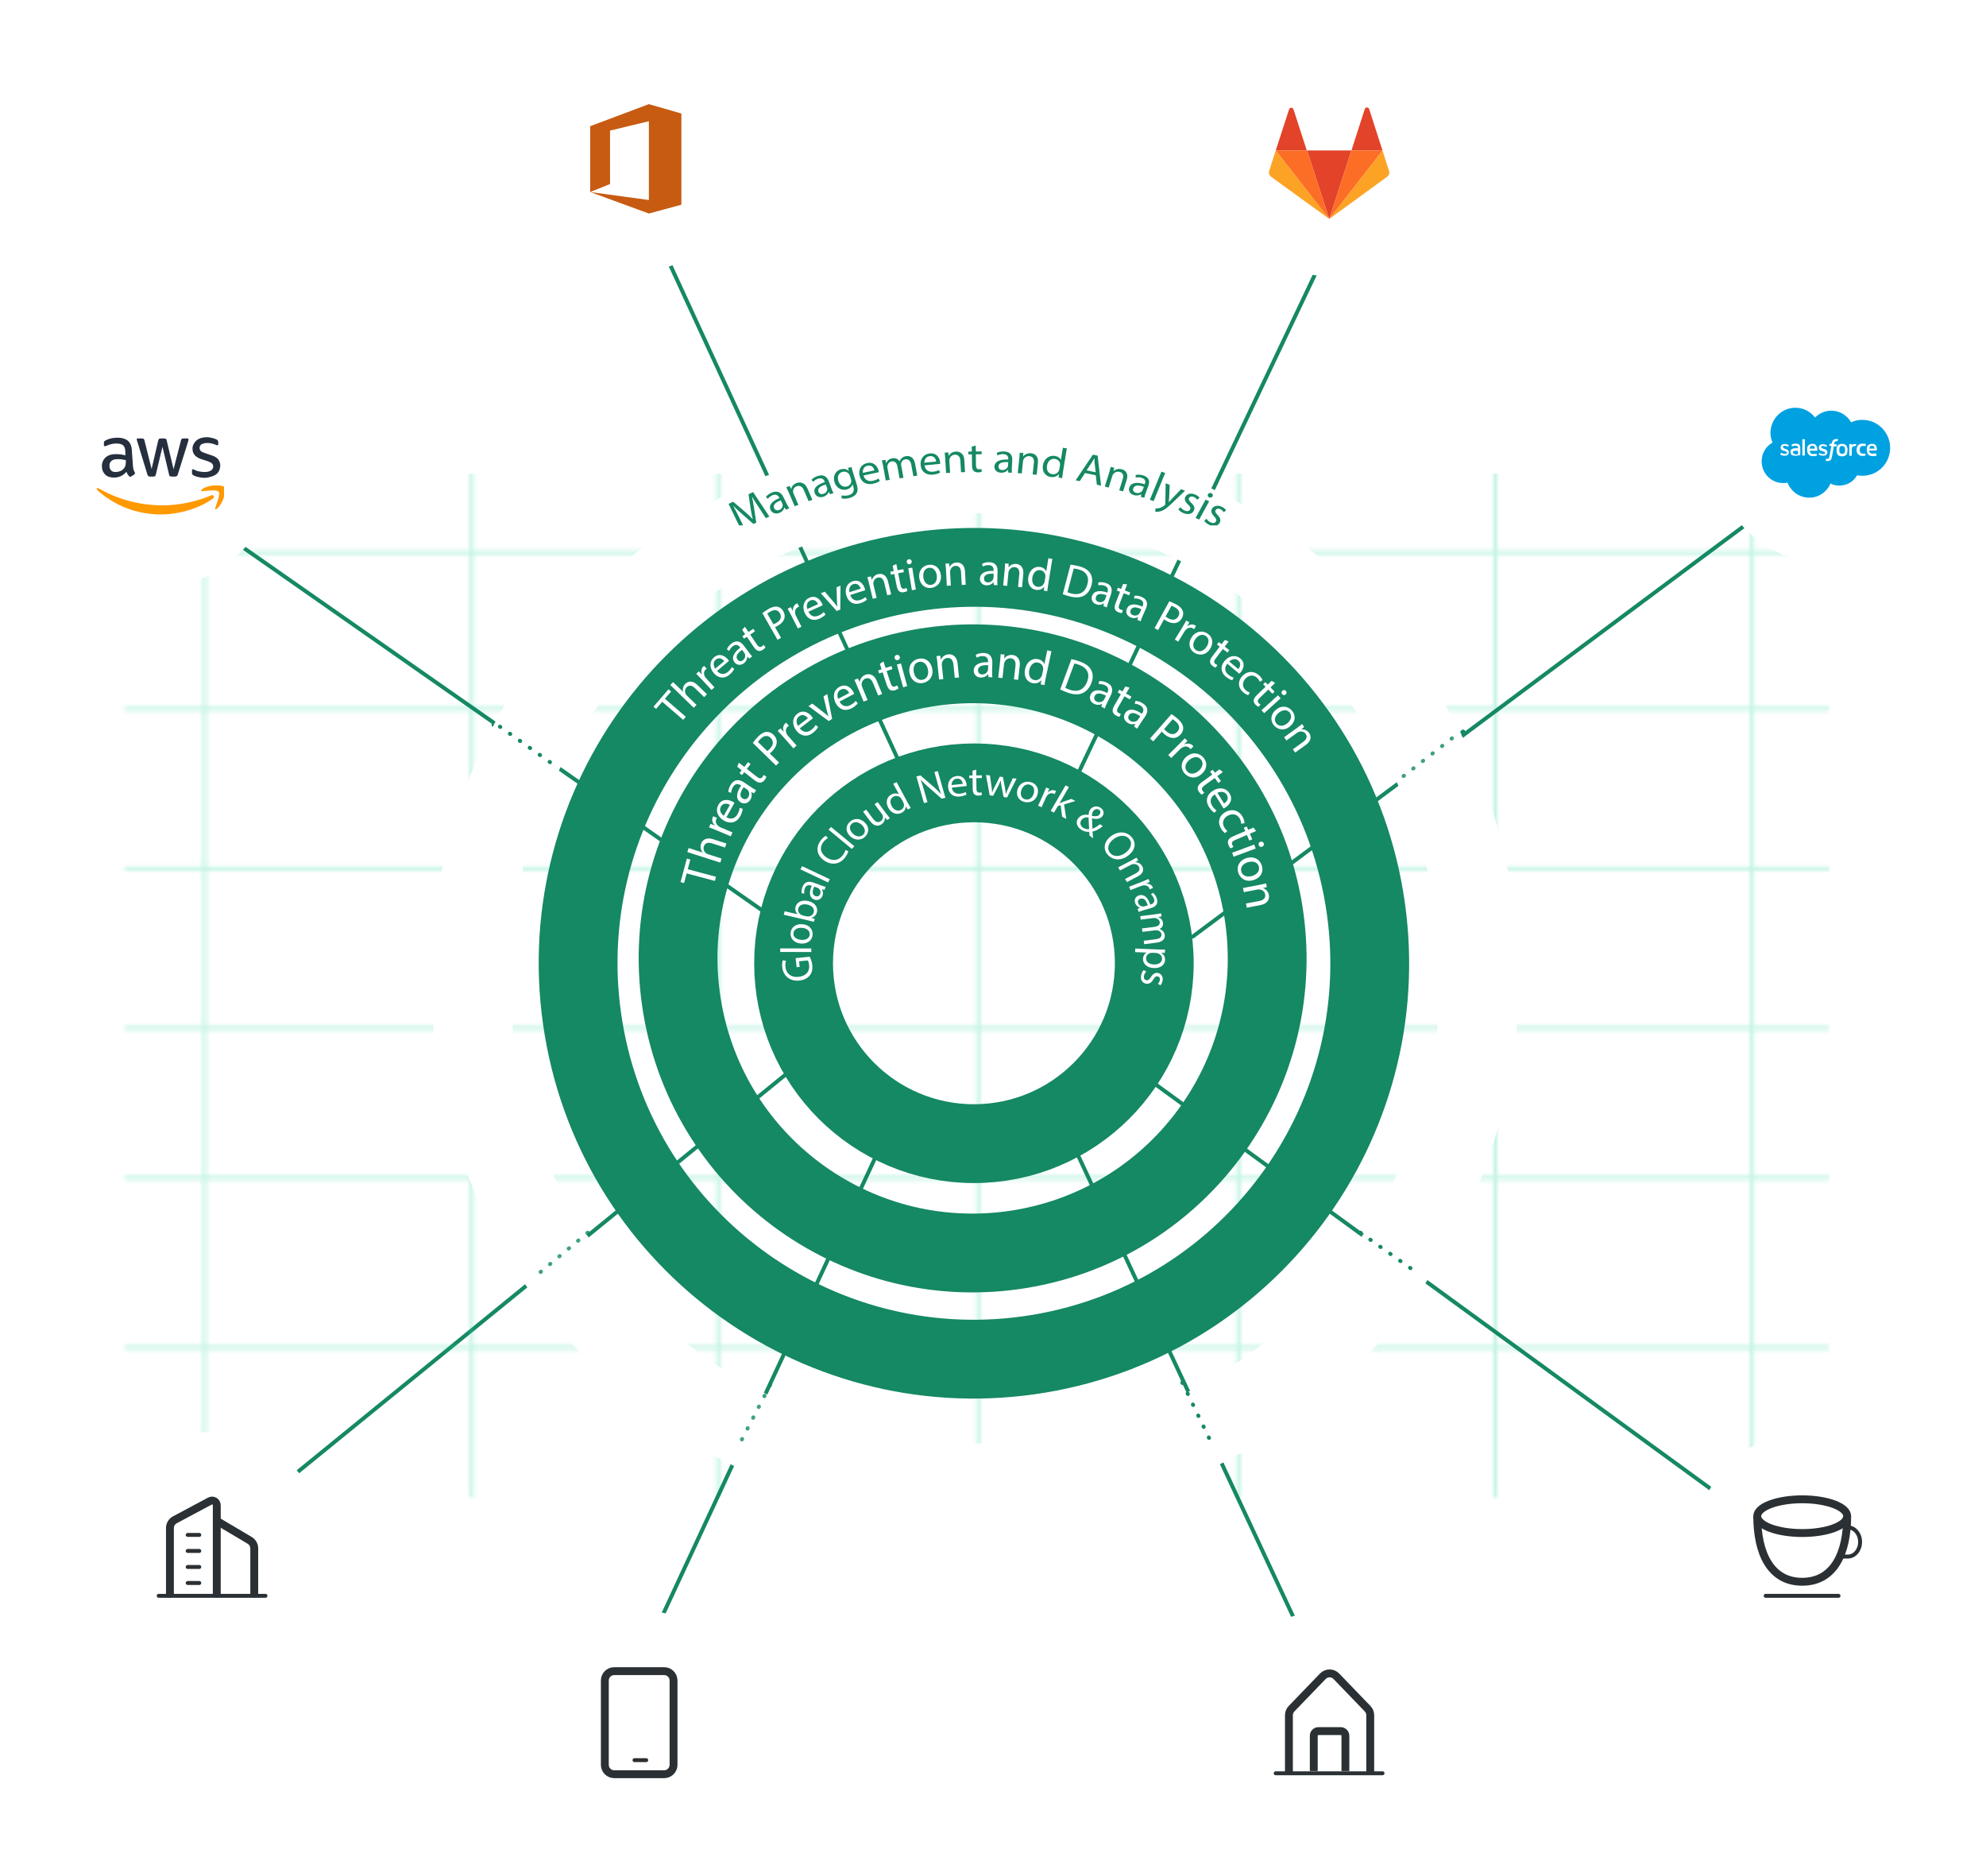 <?xml version="1.0" encoding="UTF-8"?> <svg xmlns="http://www.w3.org/2000/svg" width="504" height="476" viewBox="0 0 504 476" fill="none"><path d="M207.516 265.997L64.78 382.227" stroke="#158864" stroke-miterlimit="10" stroke-linecap="round"></path><mask id="mask0_12573_47721" style="mask-type:alpha" maskUnits="userSpaceOnUse" x="31" y="116" width="434" height="264"><path opacity="0.3" d="M464.604 179.857L31.612 179.857M464.604 220.371L31.611 220.371M464.604 260.885L31.611 260.885M464.604 298.867L31.611 298.867M464.604 140.186L31.611 140.186M444.623 379.896L444.623 116.553M379.466 379.896L379.466 116.553M314.309 379.896L314.309 116.553M248.283 379.896L248.283 116.553M182.257 379.896L182.257 116.553M119.706 379.896L119.706 116.553M51.943 379.896L51.943 116.553M464.604 341.913L31.611 341.913" stroke="#38DAA8" stroke-miterlimit="10"></path></mask><g mask="url(#mask0_12573_47721)"><g filter="url(#filter0_f_12573_47721)"><rect x="22.911" y="120.196" width="441.33" height="263.342" fill="#38DAA8"></rect></g></g><path d="M302.718 237.609L445.151 131.555" stroke="#158864" stroke-miterlimit="10" stroke-linecap="round"></path><path d="M284.946 269.08L434.138 377.744" stroke="#158864" stroke-miterlimit="10" stroke-linecap="round"></path><path d="M196.807 233.348L51.162 131.558" stroke="#158864" stroke-miterlimit="10" stroke-linecap="round"></path><path d="M271.844 199.998L338.224 60.127" stroke="#158864" stroke-miterlimit="10" stroke-linecap="round"></path><path d="M272.741 291.313L334.358 423.442" stroke="#158864" stroke-miterlimit="10" stroke-linecap="round"></path><path d="M230.157 197.615L166.817 60.125" stroke="#158864" stroke-miterlimit="10" stroke-linecap="round"></path><path d="M222.054 293.858L162.951 421.03" stroke="#158864" stroke-miterlimit="10" stroke-linecap="round"></path><path d="M371.298 185.705L356.41 196.627" stroke="#158864" stroke-width="1.189" stroke-miterlimit="10" stroke-linecap="round" stroke-dasharray="0.12 2.97"></path><g filter="url(#filter1_d_12573_47721)"><circle cx="463.378" cy="114.358" r="28.53" fill="white"></circle></g><g clip-path="url(#clip0_12573_47721)"><path d="M460.622 105.943C461.627 104.884 463.11 104.196 464.75 104.196C466.921 104.196 468.773 105.414 469.779 107.161C470.626 106.737 471.579 106.525 472.637 106.525C476.501 106.525 479.677 109.701 479.677 113.618C479.677 117.535 476.554 120.711 472.637 120.711C472.161 120.711 471.737 120.658 471.261 120.605C470.414 122.193 468.72 123.199 466.762 123.199C465.968 123.199 465.174 123.04 464.539 122.67C463.639 124.787 461.574 126.269 459.14 126.269C456.652 126.269 454.482 124.681 453.635 122.458C453.317 122.511 452.894 122.564 452.523 122.564C449.506 122.564 447.071 120.129 447.071 117.059C447.071 114.995 448.13 113.248 449.824 112.295C449.506 111.501 449.294 110.707 449.294 109.807C449.347 106.261 452.153 103.455 455.646 103.455C457.657 103.455 459.457 104.408 460.622 105.943Z" fill="#00A1E0"></path><path d="M451.783 115.259C451.783 115.312 451.783 115.312 451.783 115.312C451.836 115.365 451.889 115.365 451.942 115.418C452.259 115.577 452.577 115.63 452.895 115.63C453.583 115.63 453.953 115.312 453.953 114.73C453.953 114.2 453.477 113.989 453.053 113.883C452.789 113.724 452.471 113.671 452.471 113.406C452.471 113.248 452.63 113.089 452.895 113.089C453.159 113.089 453.53 113.195 453.741 113.301C453.741 113.301 453.794 113.354 453.847 113.301C453.847 113.248 453.953 112.983 453.953 112.983C453.953 112.93 453.953 112.93 453.9 112.93C453.689 112.771 453.265 112.665 452.947 112.665H452.895C452.259 112.665 451.889 112.983 451.889 113.565C451.889 114.148 452.365 114.306 452.789 114.412H452.842C453.159 114.518 453.477 114.571 453.477 114.836C453.477 115.047 453.318 115.153 453 115.153C452.895 115.153 452.524 115.153 452.153 114.942C452.101 114.942 452.101 114.889 452.048 114.889C452.048 114.889 451.995 114.836 451.942 114.942L451.783 115.259ZM461.575 115.259C461.575 115.312 461.575 115.312 461.575 115.312C461.628 115.365 461.681 115.365 461.734 115.418C462.052 115.577 462.369 115.63 462.687 115.63C463.375 115.63 463.746 115.312 463.746 114.73C463.746 114.2 463.269 113.989 462.846 113.883H462.793C462.475 113.777 462.158 113.671 462.158 113.459C462.158 113.301 462.316 113.142 462.581 113.142C462.846 113.142 463.216 113.248 463.428 113.354C463.428 113.354 463.481 113.406 463.534 113.354C463.534 113.301 463.64 113.036 463.64 113.036C463.64 112.983 463.64 112.983 463.587 112.983C463.375 112.824 462.952 112.718 462.634 112.718H462.581C461.946 112.718 461.575 113.036 461.575 113.618C461.575 114.2 462.052 114.359 462.475 114.465H462.528C462.846 114.571 463.163 114.624 463.163 114.889C463.163 115.1 463.005 115.206 462.687 115.206C462.581 115.206 462.211 115.206 461.84 114.994C461.787 114.994 461.787 114.942 461.734 114.942C461.734 114.942 461.681 114.889 461.628 114.994L461.575 115.259ZM468.245 114.148C468.245 114.465 468.192 114.73 468.086 114.889C467.98 115.047 467.821 115.153 467.504 115.153C467.292 115.153 467.08 115.047 466.922 114.889C466.816 114.73 466.763 114.412 466.763 114.148C466.763 113.83 466.816 113.565 466.922 113.406C467.027 113.248 467.186 113.142 467.504 113.142C467.716 113.142 467.927 113.248 468.086 113.406C468.192 113.565 468.245 113.83 468.245 114.148ZM468.774 113.565C468.721 113.406 468.668 113.248 468.562 113.036C468.457 112.93 468.298 112.824 468.086 112.718C467.927 112.665 467.663 112.613 467.451 112.613C467.239 112.613 466.975 112.665 466.816 112.718C466.657 112.771 466.498 112.877 466.339 113.036C466.233 113.142 466.181 113.301 466.128 113.565C466.075 113.724 466.075 113.989 466.075 114.2C466.075 114.412 466.075 114.624 466.128 114.836C466.181 114.994 466.233 115.153 466.339 115.365C466.445 115.471 466.604 115.577 466.816 115.683C466.975 115.736 467.239 115.788 467.451 115.788C467.663 115.788 467.927 115.736 468.086 115.683C468.245 115.63 468.404 115.524 468.562 115.365C468.668 115.259 468.774 115.1 468.774 114.836C468.827 114.677 468.827 114.412 468.827 114.2C468.933 113.883 468.827 113.724 468.774 113.565ZM473.379 115.1C473.379 115.047 473.326 115.047 473.326 115.047C473.273 115.1 473.168 115.1 473.062 115.1C472.956 115.1 472.903 115.1 472.797 115.1C472.532 115.1 472.268 115.047 472.162 114.889C472.003 114.73 471.95 114.465 471.95 114.148C471.95 113.83 472.003 113.565 472.162 113.406C472.268 113.248 472.479 113.142 472.797 113.142C473.009 113.142 473.221 113.142 473.379 113.195C473.379 113.195 473.432 113.195 473.432 113.142C473.485 113.036 473.485 112.93 473.538 112.718C473.538 112.665 473.538 112.665 473.485 112.665C473.432 112.665 473.273 112.613 473.062 112.56C472.956 112.56 472.797 112.56 472.638 112.56C472.427 112.56 472.162 112.613 472.003 112.665C471.844 112.718 471.685 112.824 471.527 112.983C471.421 113.089 471.315 113.248 471.262 113.512C471.209 113.671 471.156 113.936 471.156 114.148C471.156 114.624 471.262 114.994 471.58 115.259C471.791 115.524 472.215 115.683 472.638 115.683C472.903 115.683 473.221 115.63 473.432 115.577C473.432 115.577 473.485 115.577 473.432 115.524L473.379 115.1ZM474.385 113.83C474.385 113.671 474.438 113.512 474.544 113.354C474.65 113.195 474.808 113.089 475.073 113.089C475.338 113.089 475.497 113.195 475.602 113.354C475.655 113.459 475.708 113.618 475.708 113.83H474.385ZM476.238 113.459C476.185 113.301 476.079 113.142 476.026 112.983C475.92 112.877 475.814 112.771 475.708 112.718C475.55 112.665 475.391 112.613 475.126 112.613C474.914 112.613 474.65 112.665 474.491 112.718C474.332 112.771 474.173 112.877 474.014 113.036C473.909 113.142 473.803 113.301 473.803 113.565C473.75 113.724 473.75 113.989 473.75 114.2C473.75 114.412 473.803 114.624 473.856 114.836C473.909 114.994 474.014 115.153 474.12 115.312C474.226 115.471 474.385 115.524 474.597 115.63C474.756 115.683 475.02 115.736 475.285 115.736C475.867 115.736 476.132 115.63 476.238 115.577C476.238 115.577 476.291 115.524 476.238 115.471L476.079 115.047C476.079 114.994 476.026 114.994 476.026 114.994C475.92 115.047 475.708 115.1 475.232 115.1C474.967 115.1 474.703 114.994 474.597 114.889C474.438 114.836 474.385 114.624 474.385 114.306H476.238C476.238 114.306 476.291 114.306 476.291 114.253C476.291 114.253 476.344 113.83 476.238 113.459ZM459.246 113.83C459.246 113.671 459.299 113.512 459.405 113.354C459.511 113.195 459.67 113.089 459.935 113.089C460.199 113.089 460.358 113.195 460.464 113.354C460.517 113.459 460.57 113.618 460.57 113.83H459.246ZM461.099 113.459C461.046 113.301 460.94 113.142 460.887 112.983C460.781 112.877 460.676 112.771 460.57 112.718C460.411 112.665 460.252 112.613 459.987 112.613C459.723 112.613 459.511 112.665 459.352 112.718C459.193 112.771 459.035 112.877 458.876 113.036C458.77 113.142 458.664 113.301 458.664 113.565C458.611 113.724 458.611 113.989 458.611 114.2C458.611 114.412 458.664 114.624 458.717 114.836C458.77 114.994 458.876 115.153 458.982 115.312C459.088 115.418 459.246 115.524 459.458 115.63C459.617 115.683 459.882 115.736 460.146 115.736C460.729 115.736 460.993 115.63 461.099 115.577C461.099 115.577 461.152 115.524 461.099 115.471L460.993 115.153C460.993 115.1 460.94 115.1 460.94 115.1C460.834 115.153 460.623 115.206 460.146 115.206C459.882 115.206 459.617 115.1 459.511 114.994C459.405 114.889 459.299 114.677 459.299 114.359H461.152C461.152 114.359 461.205 114.359 461.205 114.306C461.152 114.253 461.258 113.83 461.099 113.459ZM455.171 115.1C455.118 115.047 455.118 115.047 455.065 114.994C455.012 114.942 455.012 114.889 455.012 114.783C455.012 114.624 455.065 114.518 455.171 114.465C455.171 114.465 455.329 114.359 455.753 114.359C456.018 114.359 456.282 114.412 456.282 114.412V115.259C456.282 115.259 456.07 115.312 455.753 115.312C455.329 115.206 455.171 115.1 455.171 115.1ZM455.912 113.724C455.859 113.724 455.753 113.724 455.647 113.724C455.488 113.724 455.329 113.724 455.171 113.777C455.012 113.83 454.906 113.883 454.747 113.936C454.641 113.989 454.535 114.095 454.483 114.2C454.43 114.306 454.377 114.465 454.377 114.677C454.377 114.836 454.43 114.942 454.483 115.153C454.535 115.259 454.588 115.365 454.694 115.418C454.8 115.471 454.906 115.524 455.118 115.577C455.276 115.63 455.435 115.63 455.647 115.63C455.806 115.63 456.07 115.63 456.229 115.577C456.388 115.524 456.653 115.524 456.706 115.471C456.759 115.471 456.812 115.471 456.812 115.418C456.864 115.418 456.864 115.365 456.864 115.365V113.671C456.864 113.248 456.759 112.983 456.6 112.824C456.441 112.665 456.07 112.56 455.753 112.56C455.647 112.56 455.435 112.56 455.224 112.613C455.224 112.613 454.8 112.665 454.641 112.824C454.641 112.824 454.588 112.824 454.641 112.877L454.747 113.195C454.747 113.248 454.8 113.248 454.8 113.248C454.8 113.248 454.8 113.248 454.853 113.248C455.171 113.089 455.647 113.089 455.647 113.089C455.859 113.089 455.965 113.142 456.123 113.195C456.229 113.248 456.282 113.354 456.282 113.671V113.724C456.07 113.724 455.912 113.724 455.912 113.724ZM471.103 112.771C471.103 112.718 471.103 112.718 471.103 112.718C471.05 112.718 470.944 112.665 470.786 112.665C470.574 112.665 470.468 112.665 470.256 112.718C470.15 112.771 470.045 112.824 469.939 112.93V112.718C469.939 112.665 469.939 112.665 469.886 112.665H469.356C469.304 112.665 469.304 112.665 469.304 112.718V115.577C469.304 115.63 469.304 115.63 469.356 115.63H469.886C469.939 115.63 469.939 115.63 469.939 115.577V114.148C469.939 113.989 469.939 113.724 469.992 113.618C470.045 113.512 470.098 113.406 470.15 113.354C470.203 113.301 470.309 113.248 470.362 113.248C470.468 113.248 470.521 113.195 470.574 113.195C470.68 113.195 470.786 113.195 470.786 113.195C470.839 113.195 470.839 113.195 470.839 113.142C470.997 113.089 471.103 112.824 471.103 112.771Z" fill="white"></path><path d="M466.443 111.448C466.39 111.448 466.337 111.395 466.284 111.395C466.231 111.395 466.125 111.395 466.02 111.395C465.702 111.395 465.384 111.501 465.226 111.66C465.067 111.818 464.908 112.136 464.802 112.506V112.612H464.326C464.326 112.612 464.273 112.612 464.273 112.665V113.089C464.273 113.142 464.273 113.142 464.326 113.142H464.749L464.326 115.524C464.273 115.682 464.273 115.841 464.22 116C464.167 116.106 464.167 116.212 464.114 116.265C464.061 116.318 464.008 116.371 463.955 116.371C463.902 116.371 463.849 116.423 463.743 116.423C463.691 116.423 463.638 116.423 463.585 116.423C463.532 116.423 463.532 116.423 463.479 116.371C463.479 116.371 463.426 116.371 463.426 116.423C463.426 116.476 463.32 116.741 463.32 116.847C463.32 116.953 463.32 116.9 463.373 116.9C463.426 116.9 463.479 116.953 463.532 116.953C463.638 116.953 463.691 116.953 463.796 116.953C463.955 116.953 464.114 116.953 464.273 116.9C464.432 116.847 464.485 116.794 464.59 116.688C464.696 116.582 464.749 116.476 464.802 116.265C464.855 116.053 464.908 115.841 464.961 115.629L465.384 113.248H466.02C466.02 113.248 466.072 113.248 466.072 113.195L466.125 112.771C466.125 112.718 466.125 112.718 466.072 112.718H465.437C465.437 112.718 465.49 112.506 465.543 112.295C465.596 112.242 465.649 112.136 465.649 112.083C465.702 112.03 465.755 112.03 465.808 111.977C465.861 111.977 465.914 111.924 466.02 111.924C466.072 111.924 466.125 111.924 466.178 111.924C466.231 111.924 466.231 111.924 466.284 111.924C466.337 111.924 466.337 111.924 466.337 111.871L466.496 111.448C466.496 111.501 466.496 111.448 466.443 111.448ZM458.027 115.524C458.027 115.577 458.027 115.577 457.974 115.577H457.445C457.392 115.577 457.392 115.577 457.392 115.524V111.501C457.392 111.448 457.392 111.448 457.445 111.448H457.974C458.027 111.448 458.027 111.448 458.027 111.501V115.524Z" fill="white"></path></g><g filter="url(#filter2_d_12573_47721)"><circle cx="40.55" cy="120.313" r="28.53" fill="white"></circle></g><g clip-path="url(#clip1_12573_47721)"><path d="M33.735 118.096C33.735 118.48 33.799 118.8 33.863 119.056C33.927 119.313 34.055 119.569 34.183 119.825C34.247 119.889 34.247 120.017 34.247 120.081C34.247 120.209 34.183 120.273 34.055 120.401L33.35 120.85C33.222 120.914 33.158 120.978 33.094 120.978C32.966 120.978 32.902 120.914 32.774 120.85C32.646 120.658 32.518 120.529 32.39 120.337C32.262 120.145 32.198 119.953 32.069 119.697C31.237 120.722 30.148 121.17 28.867 121.17C27.971 121.17 27.202 120.914 26.69 120.401C26.177 119.889 25.857 119.184 25.857 118.288C25.857 117.391 26.177 116.623 26.818 116.046C27.458 115.47 28.355 115.214 29.444 115.214C29.828 115.214 30.212 115.278 30.596 115.278C30.981 115.342 31.429 115.406 31.813 115.534V114.765C31.813 113.933 31.621 113.356 31.301 113.036C30.981 112.716 30.34 112.524 29.508 112.524C29.123 112.524 28.739 112.588 28.355 112.652C27.971 112.78 27.586 112.844 27.202 113.036C27.01 113.1 26.882 113.164 26.818 113.164C26.754 113.164 26.69 113.228 26.625 113.228C26.497 113.228 26.369 113.1 26.369 112.908V112.395C26.369 112.203 26.369 112.075 26.433 112.011C26.497 111.947 26.561 111.883 26.754 111.755C27.138 111.563 27.586 111.371 28.099 111.243C28.611 111.115 29.187 111.05 29.764 111.05C31.045 111.05 32.005 111.371 32.582 111.947C33.158 112.524 33.478 113.42 33.478 114.637L33.735 118.096ZM29.316 119.761C29.7 119.761 30.02 119.697 30.404 119.569C30.789 119.441 31.173 119.184 31.429 118.864C31.621 118.672 31.749 118.416 31.813 118.16C31.877 117.903 31.941 117.583 31.941 117.199V116.751C31.621 116.687 31.301 116.623 30.917 116.558C30.532 116.494 30.212 116.494 29.892 116.494C29.187 116.494 28.611 116.623 28.291 116.943C27.907 117.263 27.778 117.647 27.778 118.16C27.778 118.672 27.906 119.056 28.163 119.313C28.419 119.633 28.803 119.761 29.316 119.761ZM38.026 120.914C37.834 120.914 37.706 120.85 37.642 120.786C37.578 120.722 37.449 120.593 37.385 120.337L34.824 111.947C34.76 111.755 34.695 111.563 34.695 111.499C34.695 111.307 34.76 111.243 34.952 111.243H36.04C36.233 111.243 36.361 111.307 36.489 111.371C36.553 111.435 36.617 111.563 36.681 111.819L38.474 118.992L40.139 111.819C40.203 111.627 40.267 111.435 40.332 111.371C40.396 111.307 40.588 111.243 40.78 111.243H41.677C41.869 111.243 41.997 111.307 42.125 111.371C42.189 111.435 42.317 111.563 42.317 111.819L44.046 119.056L45.904 111.819C45.968 111.627 46.032 111.435 46.096 111.371C46.16 111.307 46.352 111.243 46.544 111.243H47.569C47.761 111.243 47.825 111.307 47.825 111.499C47.825 111.563 47.825 111.627 47.825 111.691C47.825 111.755 47.761 111.819 47.761 111.947L45.135 120.337C45.071 120.529 45.007 120.722 44.879 120.786C44.751 120.85 44.623 120.914 44.495 120.914H43.534C43.342 120.914 43.214 120.85 43.086 120.786C43.022 120.722 42.893 120.593 42.893 120.337L41.228 113.356L39.563 120.337C39.499 120.529 39.435 120.722 39.371 120.786C39.307 120.85 39.115 120.914 38.922 120.914H38.026ZM51.988 121.234C51.412 121.234 50.835 121.17 50.323 121.042C49.81 120.914 49.362 120.786 49.106 120.593C48.914 120.465 48.786 120.401 48.786 120.273C48.722 120.145 48.722 120.081 48.722 119.953V119.377C48.722 119.12 48.786 119.056 48.978 119.056C49.042 119.056 49.106 119.056 49.17 119.12C49.234 119.184 49.362 119.184 49.426 119.248C49.81 119.441 50.195 119.569 50.643 119.633C51.092 119.697 51.476 119.761 51.924 119.761C52.629 119.761 53.141 119.633 53.525 119.377C53.91 119.12 54.102 118.8 54.102 118.352C54.102 118.032 53.974 117.775 53.781 117.583C53.589 117.391 53.205 117.199 52.693 117.007L51.092 116.494C50.323 116.238 49.682 115.854 49.362 115.406C48.978 114.957 48.85 114.381 48.85 113.804C48.85 113.356 48.978 112.972 49.17 112.588C49.362 112.267 49.618 111.947 49.939 111.691C50.259 111.435 50.643 111.243 51.092 111.115C51.54 110.986 51.988 110.922 52.436 110.922C52.693 110.922 52.949 110.922 53.141 110.986C53.397 111.05 53.589 111.05 53.846 111.115C54.038 111.179 54.294 111.243 54.486 111.307C54.678 111.371 54.806 111.435 54.934 111.499C55.062 111.563 55.191 111.691 55.255 111.755C55.319 111.819 55.383 111.947 55.383 112.139V112.652C55.383 112.908 55.319 112.972 55.126 112.972C55.062 112.972 54.87 112.908 54.742 112.844C54.102 112.588 53.461 112.395 52.629 112.395C51.988 112.395 51.54 112.524 51.156 112.716C50.835 112.908 50.643 113.228 50.643 113.676C50.643 113.997 50.771 114.253 50.963 114.445C51.156 114.637 51.604 114.829 52.18 115.021L53.717 115.534C54.486 115.79 55.062 116.11 55.383 116.558C55.703 117.007 55.895 117.519 55.895 118.096C55.895 118.544 55.767 118.992 55.639 119.377C55.447 119.761 55.191 120.081 54.87 120.337C54.55 120.593 54.102 120.786 53.653 120.914C53.013 121.106 52.501 121.234 51.988 121.234Z" fill="#252F3E"></path><path d="M54.036 126.486C50.449 129.112 45.261 130.521 40.842 130.521C34.565 130.521 28.993 128.215 24.702 124.372C24.382 124.052 24.638 123.668 25.087 123.924C29.698 126.614 35.334 128.215 41.226 128.215C45.197 128.215 49.552 127.382 53.523 125.717C54.1 125.397 54.612 126.037 54.036 126.486ZM55.509 124.757C55.06 124.18 52.499 124.5 51.346 124.628C51.026 124.693 50.961 124.372 51.282 124.116C53.331 122.707 56.662 123.091 57.046 123.604C57.43 124.116 56.918 127.447 55.06 129.048C54.74 129.304 54.484 129.176 54.612 128.856C54.996 127.767 55.957 125.333 55.509 124.757Z" fill="#FF9900"></path></g><g filter="url(#filter3_d_12573_47721)"><circle cx="337.297" cy="41.531" r="28.53" fill="white"></circle></g><path d="M337.333 55.548L342.962 38.17H331.705L337.333 55.548Z" fill="#E24329"></path><path d="M323.753 38.17L322.065 43.447C321.924 43.939 322.065 44.432 322.487 44.784L337.332 55.548L323.753 38.17Z" fill="#FCA326"></path><path d="M323.755 38.171H331.635L328.258 27.758C328.117 27.195 327.343 27.195 327.132 27.758L323.755 38.171Z" fill="#E24329"></path><path d="M350.84 38.17L352.529 43.447C352.67 43.939 352.529 44.432 352.107 44.784L337.332 55.548L350.84 38.17Z" fill="#FCA326"></path><path d="M350.844 38.17H342.965L346.342 27.688C346.482 27.125 347.256 27.125 347.467 27.688L350.844 38.17Z" fill="#E24329"></path><path d="M337.332 55.548L342.961 38.17H350.84L337.332 55.548Z" fill="#FC6D26"></path><path d="M337.334 55.548L323.755 38.17H331.706L337.334 55.548Z" fill="#FC6D26"></path><g filter="url(#filter4_d_12573_47721)"><circle cx="160.848" cy="40.512" r="28.53" fill="white"></circle></g><path d="M172.917 51.868V28.8L164.669 26.424L149.78 32.016V48.722L154.813 46.695V33.134L164.669 30.758V50.749L149.78 48.722L164.669 54.175L172.917 51.938V51.868Z" fill="#C75B12"></path><path d="M140.233 329.824L155.121 319.104" stroke="#158864" stroke-width="1.189" stroke-miterlimit="10" stroke-linecap="round" stroke-dasharray="0.12 2.97"></path><path d="M125.343 183.919L140.231 194.638" stroke="#158864" stroke-width="1.189" stroke-miterlimit="10" stroke-linecap="round" stroke-dasharray="0.12 2.97"></path><g filter="url(#filter5_d_12573_47721)"><circle cx="28.53" cy="28.53" r="28.53" transform="matrix(1 0 0 -1 430.256 420.345)" fill="white"></circle></g><g clip-path="url(#clip2_12573_47721)"><path d="M468.967 387.535C470.667 387.535 472.046 389.189 472.046 391.23C472.046 393.271 470.667 394.925 468.967 394.925H467.703" stroke="#2A3033" stroke-miterlimit="10" stroke-linecap="round" stroke-linejoin="round"></path><path d="M448.087 404.891H466.571" stroke="#2A3033" stroke-linecap="round" stroke-linejoin="round"></path><path d="M445.947 384.682C445.947 385.817 447.149 386.905 449.29 387.708C451.43 388.511 454.333 388.961 457.359 388.961C460.386 388.961 463.289 388.511 465.429 387.708C467.569 386.905 468.771 385.817 468.771 384.682C468.771 383.547 467.569 382.458 465.429 381.656C463.289 380.853 460.386 380.402 457.359 380.402C454.333 380.402 451.43 380.853 449.29 381.656C447.149 382.458 445.947 383.547 445.947 384.682Z" stroke="#2A3033" stroke-width="2" stroke-linecap="round" stroke-linejoin="round"></path><path d="M468.771 384.682C468.771 394.043 465.415 401.325 457.359 401.325C449.304 401.325 445.947 394.043 445.947 384.682" stroke="#2A3033" stroke-width="2" stroke-miterlimit="10" stroke-linejoin="round"></path></g><g filter="url(#filter6_d_12573_47721)"><circle cx="28.53" cy="28.53" r="28.53" transform="matrix(1 0 0 -1 308.766 465.606)" fill="white"></circle></g><g clip-path="url(#clip3_12573_47721)"><path d="M350.848 449.914H323.744" stroke="#2A3033" stroke-miterlimit="10" stroke-linecap="round" stroke-linejoin="round"></path><path d="M347.734 449.914V435.182C347.734 434.566 347.496 433.975 347.068 433.532L339.129 425.298C338.194 424.329 336.641 424.329 335.706 425.298L327.765 433.532C327.338 433.975 327.099 434.566 327.099 435.182V449.914" stroke="#2A3033" stroke-width="2" stroke-linejoin="round"></path><path d="M341.43 449.341V440.404C341.43 439.747 340.898 439.215 340.241 439.215H334.592C333.936 439.215 333.404 439.747 333.404 440.404L333.404 449.341" stroke="#2A3033" stroke-width="2" stroke-linejoin="round"></path></g><g filter="url(#filter7_d_12573_47721)"><circle cx="28.53" cy="28.53" r="28.53" transform="matrix(1 0 0 -1 133.681 465.606)" fill="white"></circle></g><g clip-path="url(#clip4_12573_47721)"><path d="M168.55 423.999H155.87C154.557 423.999 153.492 425.063 153.492 426.376V447.775C153.492 449.088 154.557 450.152 155.87 450.152H168.55C169.863 450.152 170.928 449.088 170.928 447.775V426.376C170.928 425.063 169.863 423.999 168.55 423.999Z" stroke="#2A3033" stroke-width="2" stroke-linejoin="round"></path><path d="M161.022 446.585H163.994" stroke="#2A3033" stroke-linecap="round" stroke-linejoin="round"></path></g><g filter="url(#filter8_d_12573_47721)"><circle cx="28.53" cy="28.53" r="28.53" transform="matrix(1 0 0 -1 25.294 420.345)" fill="white"></circle></g><g clip-path="url(#clip5_12573_47721)"><path d="M43.125 404.297L43.125 387.694C43.125 386.815 43.609 386.009 44.384 385.596L53.265 380.859C54.056 380.437 55.013 381.011 55.013 381.908V404.297" stroke="#2A3033" stroke-width="2" stroke-linecap="round" stroke-linejoin="round"></path><path d="M64.524 404.297V392.861C64.524 392.021 64.081 391.244 63.358 390.816L55.014 385.871" stroke="#2A3033" stroke-width="2" stroke-linecap="round" stroke-linejoin="round"></path><path d="M47.636 389.437H50.573" stroke="#2A3033" stroke-linecap="round"></path><path d="M47.636 393.503H50.573" stroke="#2A3033" stroke-linecap="round"></path><path d="M47.636 397.57H50.573" stroke="#2A3033" stroke-linecap="round"></path><path d="M47.636 401.637H50.573" stroke="#2A3033" stroke-linecap="round"></path><path d="M67.376 404.891H40.272" stroke="#2A3033" stroke-miterlimit="10" stroke-linecap="round" stroke-linejoin="round"></path></g><g filter="url(#filter9_d_12573_47721)"><path d="M373.687 223.513C385.368 293.245 338.308 359.243 268.576 370.923C198.844 382.604 132.847 335.544 121.166 265.812C109.486 196.08 156.545 130.083 226.277 118.402C296.009 106.722 362.007 153.781 373.687 223.513Z" stroke="white" stroke-width="20"></path></g><g clip-path="url(#clip6_12573_47721)"><path d="M192.57 128.733C192 127.877 191.313 126.826 190.869 126.031L190.839 126.047C191.028 126.902 191.216 127.919 191.367 128.94L191.92 132.597L191.204 132.942L188.338 130.429C187.474 129.692 186.728 128.994 186.108 128.334L186.079 128.349C186.502 129.151 187.085 130.233 187.571 131.239L188.966 134.074L188.107 134.489L184.897 127.846L186.05 127.29L189.033 129.823C189.766 130.452 190.433 131.104 190.994 131.684L191.024 131.668C190.827 130.935 190.642 130.064 190.5 129.101L189.959 125.402L191.112 124.846L195.239 131.043L194.347 131.473L192.57 128.733Z" fill="#158864"></path><path d="M199.669 127.858C199.87 128.269 200.092 128.66 200.306 128.963L199.459 129.312L199.078 128.752L199.057 128.76C198.948 129.239 198.559 129.815 197.821 130.118C196.786 130.548 195.902 130.087 195.567 129.412C195.001 128.265 195.805 127.179 197.813 126.373L197.758 126.265C197.565 125.874 197.088 125.222 196.04 125.655C195.558 125.855 195.114 126.204 194.867 126.565L194.372 126.085C194.674 125.655 195.227 125.237 195.868 124.972C197.452 124.316 198.324 125.149 198.793 126.097L199.661 127.858H199.669ZM198.131 126.964C197.092 127.359 196.007 128.008 196.463 128.929C196.744 129.496 197.285 129.577 197.758 129.385C198.441 129.101 198.667 128.537 198.63 128.069C198.605 127.962 198.579 127.866 198.538 127.777L198.135 126.964H198.131Z" fill="#158864"></path><path d="M200.15 124.899C199.936 124.401 199.735 123.998 199.547 123.618L200.397 123.311L200.783 124.086L200.816 124.074C200.883 123.529 201.302 122.858 202.174 122.543C202.895 122.282 204.202 122.275 204.91 123.921L206.155 126.81L205.204 127.152L204.009 124.374C203.67 123.583 203.075 123.05 202.166 123.376C201.533 123.602 201.227 124.186 201.265 124.742C201.265 124.869 201.298 125.03 201.365 125.18L202.618 128.088L201.667 128.43L200.15 124.899Z" fill="#158864"></path><path d="M211.008 123.963C211.167 124.393 211.343 124.8 211.523 125.118L210.648 125.39L210.329 124.796L210.308 124.803C210.149 125.272 209.7 125.809 208.934 126.047C207.857 126.38 207.027 125.843 206.767 125.141C206.327 123.951 207.241 122.942 209.328 122.317L209.286 122.205C209.135 121.799 208.733 121.108 207.643 121.446C207.144 121.599 206.662 121.91 206.377 122.248L205.938 121.726C206.285 121.323 206.88 120.958 207.547 120.751C209.189 120.241 209.973 121.146 210.337 122.133L211.016 123.963H211.008ZM209.575 122.931C208.498 123.23 207.35 123.779 207.702 124.738C207.92 125.329 208.452 125.46 208.942 125.306C209.654 125.083 209.935 124.542 209.948 124.074C209.931 123.967 209.923 123.867 209.885 123.775L209.575 122.931Z" fill="#158864"></path><path d="M217.381 122.762C217.741 123.921 217.708 124.677 217.314 125.249C216.92 125.832 216.203 126.189 215.516 126.369C214.862 126.542 214.096 126.584 213.559 126.434L213.593 125.678C214.029 125.79 214.657 125.836 215.332 125.659C216.346 125.394 216.937 124.704 216.543 123.441L216.367 122.885L216.346 122.893C216.187 123.437 215.705 123.967 214.867 124.186C213.501 124.543 212.214 123.741 211.782 122.355C211.254 120.659 212.164 119.393 213.417 119.067C214.364 118.817 215.022 119.128 215.39 119.477H215.411L215.223 118.717L216.09 118.491C216.178 118.848 216.279 119.259 216.472 119.865L217.377 122.77L217.381 122.762ZM215.68 120.717C215.629 120.563 215.579 120.429 215.495 120.318C215.152 119.838 214.531 119.531 213.798 119.723C212.859 119.968 212.403 120.882 212.763 122.041C213.069 123.023 213.878 123.706 214.95 123.426C215.562 123.265 215.998 122.762 216.036 122.125C216.044 121.956 216.011 121.772 215.965 121.619L215.684 120.721L215.68 120.717Z" fill="#158864"></path><path d="M219.136 120.636C219.476 121.876 220.465 122.206 221.479 121.991C222.199 121.837 222.614 121.626 222.945 121.404L223.285 122.025C222.979 122.244 222.409 122.555 221.529 122.743C219.828 123.107 218.545 122.286 218.16 120.77C217.77 119.232 218.449 117.831 220.071 117.482C221.864 117.098 222.711 118.441 222.95 119.37C223 119.558 223.012 119.707 223.012 119.807L219.14 120.632L219.136 120.636ZM221.914 119.347C221.78 118.767 221.273 117.915 220.142 118.157C219.124 118.376 218.897 119.316 218.977 119.972L221.914 119.347Z" fill="#158864"></path><path d="M224.099 118.172C224.002 117.643 223.897 117.213 223.801 116.803L224.681 116.668L224.891 117.474H224.911C225.134 116.933 225.574 116.411 226.512 116.265C227.275 116.146 227.933 116.484 228.285 117.037H228.306C228.427 116.722 228.603 116.465 228.809 116.269C229.114 115.981 229.45 115.809 229.982 115.728C230.724 115.613 231.901 115.878 232.228 117.658L232.781 120.678L231.796 120.832L231.264 117.938C231.08 116.945 230.569 116.411 229.747 116.538C229.169 116.626 228.788 117.087 228.7 117.559C228.679 117.704 228.662 117.881 228.695 118.05L229.278 121.219L228.293 121.369L227.727 118.295C227.577 117.478 227.065 116.948 226.299 117.067C225.662 117.167 225.284 117.704 225.196 118.196C225.175 118.341 225.184 118.514 225.209 118.66L225.779 121.753L224.786 121.906L224.099 118.165V118.172Z" fill="#158864"></path><path d="M234.632 118.069C234.8 119.339 235.734 119.78 236.774 119.681C237.507 119.612 237.951 119.45 238.307 119.262L238.559 119.919C238.228 120.103 237.616 120.344 236.719 120.429C234.98 120.594 233.819 119.638 233.643 118.088C233.463 116.519 234.326 115.202 235.986 115.045C237.817 114.869 238.479 116.296 238.584 117.248C238.605 117.44 238.601 117.593 238.584 117.689L234.628 118.069H234.632ZM237.57 117.11C237.515 116.522 237.126 115.617 235.973 115.728C234.934 115.828 234.578 116.737 234.569 117.397L237.57 117.11Z" fill="#158864"></path><path d="M239.867 116.231C239.834 115.694 239.788 115.256 239.737 114.838L240.651 114.792L240.747 115.636H240.781C241.032 115.137 241.661 114.623 242.599 114.577C243.375 114.539 244.615 114.907 244.72 116.676L244.904 119.777L243.886 119.826L243.71 116.845C243.66 115.997 243.278 115.318 242.306 115.364C241.627 115.398 241.137 115.862 240.982 116.4C240.944 116.519 240.915 116.684 240.927 116.845L241.112 119.965L240.093 120.014L239.867 116.227V116.231Z" fill="#158864"></path><path d="M247.616 113.05L247.637 114.554L249.116 114.535L249.125 115.245L247.645 115.264L247.683 118.065C247.691 118.71 247.897 119.074 248.471 119.067C248.739 119.067 248.928 119.028 249.07 118.994L249.129 119.704C248.932 119.792 248.613 119.849 248.203 119.853C247.733 119.857 247.331 119.715 247.084 119.47C246.811 119.174 246.686 118.721 246.677 118.111L246.64 115.275L245.76 115.287L245.751 114.577L246.631 114.565L246.614 113.307L247.62 113.05H247.616Z" fill="#158864"></path><path d="M256.779 118.694C256.758 119.143 256.758 119.589 256.8 119.942L255.874 119.903L255.815 119.243H255.79C255.455 119.627 254.826 119.976 254.017 119.942C252.882 119.896 252.32 119.117 252.358 118.376C252.421 117.121 253.674 116.484 255.865 116.599L255.874 116.48C255.895 116.051 255.794 115.272 254.646 115.222C254.118 115.199 253.548 115.325 253.15 115.548L252.949 114.915C253.431 114.654 254.131 114.512 254.835 114.542C256.569 114.615 256.938 115.717 256.884 116.76L256.787 118.694H256.779ZM255.853 117.255C254.73 117.175 253.443 117.305 253.393 118.315C253.364 118.936 253.804 119.236 254.319 119.259C255.069 119.289 255.547 118.879 255.748 118.449C255.777 118.341 255.807 118.245 255.811 118.15L255.857 117.259L255.853 117.255Z" fill="#158864"></path><path d="M258.682 116.258C258.736 115.724 258.761 115.283 258.782 114.865L259.691 114.945L259.65 115.793H259.683C260.014 115.34 260.718 114.915 261.653 114.999C262.424 115.068 263.593 115.601 263.408 117.367L263.086 120.456L262.067 120.367L262.378 117.393C262.466 116.549 262.202 115.824 261.229 115.74C260.551 115.678 259.993 116.073 259.75 116.58C259.691 116.695 259.637 116.852 259.624 117.01L259.298 120.122L258.279 120.034L258.673 116.258H258.682Z" fill="#158864"></path><path d="M270.738 113.748L269.72 119.976C269.644 120.421 269.585 120.935 269.552 121.3L268.647 121.177L268.747 120.279H268.714C268.316 120.816 267.562 121.15 266.656 121.024C265.286 120.836 264.415 119.642 264.666 118.088C264.934 116.365 266.267 115.483 267.637 115.671C268.496 115.79 269.016 116.231 269.204 116.68H269.225L269.728 113.614L270.738 113.752V113.748ZM268.995 118.103C269.011 117.988 269.028 117.827 269.024 117.704C268.957 117.087 268.479 116.534 267.712 116.427C266.656 116.281 265.881 117.033 265.697 118.173C265.525 119.212 265.952 120.164 267.054 120.314C267.738 120.406 268.425 120.068 268.735 119.393C268.789 119.27 268.823 119.143 268.848 118.994L268.995 118.1V118.103Z" fill="#158864"></path><path d="M275.355 120.022L274.014 122.079L272.971 121.86L277.358 115.348L278.548 115.598L279.424 123.207L278.36 122.984L278.087 120.59L275.355 120.018V120.022ZM278.062 119.834L277.811 117.643C277.756 117.148 277.744 116.703 277.731 116.269L277.698 116.261C277.492 116.661 277.258 117.063 277.002 117.459L275.741 119.343L278.062 119.826V119.834Z" fill="#158864"></path><path d="M281.516 119.807C281.679 119.289 281.788 118.859 281.889 118.453L282.769 118.683L282.559 119.512L282.593 119.519C283.008 119.124 283.787 118.825 284.688 119.063C285.434 119.258 286.478 119.98 285.945 121.684L285.011 124.669L284.03 124.412L284.927 121.542C285.183 120.724 285.065 119.968 284.127 119.723C283.473 119.55 282.844 119.846 282.505 120.302C282.425 120.406 282.342 120.552 282.295 120.705L281.353 123.71L280.372 123.453L281.512 119.807H281.516Z" fill="#158864"></path><path d="M290.743 125.11C290.584 125.536 290.454 125.962 290.383 126.315L289.503 126.043L289.645 125.394L289.624 125.387C289.184 125.671 288.476 125.847 287.709 125.605C286.633 125.268 286.331 124.381 286.591 123.679C287.031 122.489 288.43 122.198 290.5 122.865L290.542 122.754C290.693 122.347 290.831 121.572 289.742 121.235C289.243 121.077 288.656 121.054 288.204 121.166V120.506C288.744 120.379 289.461 120.421 290.127 120.628C291.77 121.139 291.791 122.294 291.422 123.28L290.743 125.11ZM290.291 123.495C289.235 123.13 287.961 122.927 287.605 123.882C287.387 124.473 287.722 124.872 288.208 125.022C288.92 125.245 289.503 124.972 289.826 124.608C289.884 124.512 289.943 124.427 289.976 124.335L290.291 123.491V123.495Z" fill="#158864"></path><path d="M294.745 119.669L295.7 119.999L292.759 127.137L291.803 126.807L294.745 119.669Z" fill="#158864"></path><path d="M296.844 123.023L296.705 126.288C296.68 126.653 296.638 127.079 296.597 127.397L296.617 127.405C296.84 127.163 297.12 126.83 297.405 126.542L299.727 124.12L300.732 124.504L297.753 127.371C296.324 128.756 295.473 129.424 294.585 129.7C293.94 129.884 293.408 129.857 293.165 129.811L293.261 128.986C293.542 129.013 293.906 128.986 294.3 128.882C294.635 128.79 295.113 128.575 295.532 128.211C295.616 128.138 295.675 128.092 295.704 128.031C295.725 127.981 295.737 127.904 295.733 127.773L295.813 122.624L296.852 123.019L296.844 123.023Z" fill="#158864"></path><path d="M299.589 128.679C299.782 128.963 300.184 129.347 300.65 129.546C301.328 129.834 301.81 129.658 302.007 129.27C302.217 128.859 302.058 128.533 301.483 128.004C300.717 127.298 300.515 126.645 300.805 126.077C301.186 125.325 302.171 124.988 303.277 125.46C303.801 125.682 304.19 126.001 304.4 126.281L303.851 126.806C303.704 126.615 303.419 126.281 302.929 126.07C302.384 125.839 301.923 126.008 301.747 126.361C301.55 126.753 301.76 127.052 302.317 127.585C303.046 128.265 303.315 128.863 302.954 129.573C302.535 130.402 301.53 130.698 300.306 130.176C299.74 129.938 299.288 129.577 299.028 129.228L299.594 128.675L299.589 128.679Z" fill="#158864"></path><path d="M303.411 131.408L305.946 126.764L306.86 127.183L304.324 131.826L303.411 131.408ZM307.71 125.928C307.551 126.216 307.195 126.342 306.839 126.177C306.503 126.024 306.399 125.686 306.566 125.402C306.713 125.11 307.086 124.98 307.421 125.133C307.756 125.287 307.861 125.625 307.71 125.928Z" fill="#158864"></path><path d="M306.192 131.611C306.368 131.902 306.741 132.309 307.198 132.532C307.86 132.858 308.346 132.708 308.568 132.328C308.803 131.929 308.665 131.595 308.128 131.035C307.408 130.291 307.248 129.627 307.575 129.078C308.003 128.349 309.008 128.065 310.085 128.595C310.592 128.844 310.965 129.186 311.154 129.473L310.571 129.968C310.437 129.769 310.173 129.42 309.7 129.186C309.172 128.925 308.702 129.07 308.501 129.412C308.279 129.792 308.468 130.103 308.992 130.667C309.675 131.384 309.905 131.995 309.499 132.685C309.025 133.491 308.007 133.729 306.817 133.146C306.268 132.877 305.84 132.493 305.602 132.133L306.201 131.611H306.192Z" fill="#158864"></path></g><path d="M346.215 227.805C355.378 282.512 318.458 334.289 263.752 343.452C209.045 352.616 157.268 315.696 148.104 260.99C138.94 206.283 175.86 154.506 230.567 145.342C285.274 136.178 337.051 173.098 346.215 227.805Z" stroke="#158864" stroke-width="20"></path><ellipse cx="247.16" cy="244.397" rx="45.768" ry="45.768" transform="rotate(-180 247.16 244.397)" stroke="#158864" stroke-width="20"></ellipse><path d="M300.06 350.792L307.787 366.841" stroke="#158864" stroke-miterlimit="10" stroke-linecap="round" stroke-dasharray="0.12 2.97"></path><path d="M345.233 312.75L359.499 322.855" stroke="#158864" stroke-miterlimit="10" stroke-linecap="round" stroke-dasharray="0.12 2.97"></path><path d="M139.576 193.372L125.31 183.267" stroke="#158864" stroke-miterlimit="10" stroke-linecap="round" stroke-dasharray="0.12 2.97"></path><path d="M195.448 351.387L187.126 367.435" stroke="#158864" stroke-opacity="0.8" stroke-miterlimit="10" stroke-linecap="round" stroke-dasharray="0.12 2.97"></path><path d="M149.157 312.752L135.269 324.326" stroke="#158864" stroke-opacity="0.8" stroke-miterlimit="10" stroke-linecap="round" stroke-dasharray="0.12 2.97"></path><path d="M356.195 196.897L370.453 185.783" stroke="#158864" stroke-opacity="0.8" stroke-miterlimit="10" stroke-linecap="round" stroke-dasharray="0.12 2.97"></path><path d="M168.06 178.052L166.495 179.865L165.84 179.302L169.651 174.891L170.306 175.454L168.732 177.276L174.041 181.854L173.369 182.634L168.06 178.056V178.052Z" fill="white"></path><path d="M170.109 173.789L170.819 173.063L173.348 175.523L173.365 175.506C173.277 175.177 173.273 174.814 173.365 174.464C173.453 174.126 173.628 173.793 173.899 173.518C174.429 172.976 175.594 172.429 176.992 173.793L179.405 176.14L178.695 176.87L176.366 174.606C175.707 173.964 174.922 173.676 174.246 174.368C173.774 174.852 173.757 175.556 174.012 176.065C174.087 176.219 174.179 176.344 174.317 176.474L176.763 178.854L176.053 179.58L170.109 173.797V173.789Z" fill="white"></path><path d="M177.915 172.208C177.464 171.72 177.063 171.324 176.688 170.953L177.347 170.34L178.127 171.133L178.153 171.108C177.835 170.37 177.973 169.59 178.47 169.127C178.557 169.048 178.616 168.994 178.691 168.952L179.35 169.665C179.267 169.711 179.179 169.773 179.079 169.869C178.541 170.37 178.545 171.112 178.966 171.775C179.037 171.9 179.146 172.037 179.25 172.15L181.308 174.368L180.561 175.06L177.919 172.208H177.915Z" fill="white"></path><path d="M181.96 170.229C182.874 171.276 183.913 171.151 184.706 170.484C185.27 170.012 185.537 169.62 185.716 169.254L186.326 169.704C186.163 170.054 185.808 170.613 185.119 171.192C183.788 172.314 182.248 172.097 181.154 170.8C180.048 169.487 179.961 167.823 181.229 166.756C182.632 165.576 184.047 166.493 184.719 167.29C184.852 167.452 184.94 167.59 184.99 167.686L181.96 170.233V170.229ZM183.792 167.728C183.387 167.227 182.519 166.631 181.634 167.377C180.837 168.044 181.1 169.062 181.497 169.662L183.796 167.732L183.792 167.728Z" fill="white"></path><path d="M190.019 165.502C190.311 165.894 190.62 166.265 190.895 166.54L190.156 167.091L189.656 166.578L189.639 166.59C189.643 167.124 189.401 167.816 188.758 168.3C187.848 168.979 186.884 168.679 186.4 168.033C185.582 166.941 186.108 165.615 187.873 164.326L187.798 164.222C187.519 163.847 186.901 163.259 185.987 163.943C185.565 164.256 185.215 164.723 185.06 165.16L184.468 164.756C184.66 164.235 185.102 163.672 185.661 163.251C187.047 162.217 188.09 162.909 188.771 163.818L190.031 165.502H190.019ZM188.316 164.881C187.398 165.523 186.496 166.445 187.151 167.324C187.556 167.866 188.103 167.837 188.516 167.529C189.117 167.082 189.201 166.436 189.055 165.948C189.005 165.84 188.959 165.744 188.896 165.656L188.316 164.881Z" fill="white"></path><path d="M189.029 159.005L189.947 160.36L191.166 159.539L191.596 160.177L190.377 161.002L192.084 163.529C192.477 164.108 192.865 164.325 193.337 164.008C193.558 163.858 193.696 163.725 193.792 163.616L194.263 164.229C194.151 164.417 193.921 164.642 193.583 164.871C193.195 165.134 192.773 165.218 192.423 165.134C192.018 165.013 191.646 164.671 191.271 164.121L189.543 161.569L188.816 162.061L188.386 161.423L189.113 160.931L188.349 159.801L189.029 159.018V159.005Z" fill="white"></path><path d="M193.468 155.569C193.856 155.256 194.398 154.864 195.1 154.468C195.972 153.972 196.727 153.809 197.345 153.943C197.896 154.06 198.414 154.422 198.764 155.044C199.123 155.673 199.219 156.265 199.077 156.816C198.894 157.579 198.276 158.267 197.433 158.746C197.149 158.909 196.873 159.038 196.673 159.113L198.217 161.823L197.324 162.332L193.472 155.573L193.468 155.569ZM196.26 158.387C196.427 158.346 196.731 158.2 197.028 158.033C198.092 157.428 198.443 156.528 197.913 155.594C197.387 154.673 196.498 154.597 195.521 155.152C195.125 155.377 194.857 155.569 194.724 155.686L196.264 158.383L196.26 158.387Z" fill="white"></path><path d="M200.721 155.989C200.421 155.397 200.145 154.905 199.886 154.451L200.688 154.042L201.222 155.014L201.256 154.997C201.151 154.197 201.498 153.488 202.103 153.179C202.207 153.125 202.278 153.087 202.362 153.075L202.8 153.938C202.704 153.959 202.608 153.996 202.483 154.059C201.827 154.392 201.627 155.11 201.848 155.86C201.882 156.002 201.948 156.16 202.019 156.298L203.388 158.995L202.483 159.454L200.721 155.985V155.989Z" fill="white"></path><path d="M205.154 155.194C205.742 156.453 206.777 156.616 207.729 156.19C208.401 155.89 208.764 155.586 209.039 155.285L209.503 155.886C209.248 156.178 208.756 156.616 207.933 156.987C206.343 157.7 204.924 157.07 204.227 155.527C203.526 153.964 203.897 152.338 205.408 151.658C207.082 150.908 208.188 152.175 208.614 153.126C208.701 153.318 208.747 153.476 208.768 153.58L205.154 155.202V155.194ZM207.599 153.293C207.349 152.7 206.677 151.892 205.621 152.363C204.674 152.788 204.644 153.839 204.861 154.518L207.599 153.288V153.293Z" fill="white"></path><path d="M209.328 150.123L211.494 152.683C211.853 153.096 212.162 153.48 212.441 153.884L212.475 153.872C212.429 153.388 212.412 152.884 212.391 152.342L212.299 148.989L213.305 148.606L213.243 154.664L212.324 155.014L208.301 150.511L209.328 150.119V150.123Z" fill="white"></path><path d="M215.772 150.96C216.214 152.278 217.224 152.557 218.217 152.24C218.919 152.019 219.315 151.757 219.62 151.49L220.012 152.136C219.728 152.399 219.186 152.778 218.33 153.049C216.669 153.579 215.329 152.791 214.816 151.177C214.294 149.543 214.849 147.971 216.431 147.466C218.18 146.912 219.136 148.296 219.453 149.284C219.516 149.484 219.545 149.647 219.553 149.755L215.78 150.956L215.772 150.96ZM218.422 149.347C218.238 148.73 217.662 147.85 216.56 148.2C215.571 148.517 215.421 149.555 215.563 150.256L218.422 149.347Z" fill="white"></path><path d="M220.518 147.921C220.38 147.354 220.242 146.895 220.113 146.458L220.998 146.245L221.261 147.129L221.294 147.12C221.444 146.545 221.953 145.878 222.863 145.657C223.615 145.474 224.904 145.645 225.359 147.517L226.157 150.798L225.167 151.036L224.404 147.883C224.186 146.987 223.677 146.328 222.734 146.558C222.075 146.716 221.691 147.304 221.64 147.904C221.624 148.042 221.632 148.217 221.674 148.388L222.475 151.69L221.486 151.928L220.513 147.921H220.518Z" fill="white"></path><path d="M227.462 143.09L227.784 144.691L229.228 144.403L229.378 145.158L227.934 145.445L228.531 148.435C228.669 149.123 228.94 149.473 229.503 149.36C229.766 149.306 229.942 149.235 230.075 149.177L230.271 149.923C230.096 150.052 229.796 150.173 229.395 150.253C228.936 150.344 228.514 150.261 228.222 150.044C227.897 149.777 227.684 149.319 227.554 148.664L226.949 145.641L226.089 145.812L225.939 145.058L226.799 144.887L226.532 143.548L227.467 143.09H227.462Z" fill="white"></path><path d="M231.374 142.419C231.432 142.765 231.223 143.082 230.831 143.149C230.464 143.211 230.163 142.974 230.117 142.628C230.05 142.286 230.267 141.952 230.635 141.89C231.002 141.827 231.303 142.065 231.374 142.419ZM231.419 149.753L230.497 144.187L231.499 144.02L232.421 149.582L231.419 149.749V149.753Z" fill="white"></path><path d="M238.769 145.904C239.015 147.98 237.6 149.018 236.298 149.173C234.825 149.348 233.498 148.389 233.281 146.579C233.055 144.703 234.203 143.482 235.726 143.302C237.292 143.115 238.552 144.107 238.765 145.904H238.769ZM234.316 146.458C234.449 147.584 235.142 148.535 236.277 148.401C237.392 148.268 237.872 147.176 237.738 146.042C237.621 145.066 237.024 143.915 235.76 144.065C234.508 144.215 234.195 145.462 234.316 146.458Z" fill="white"></path><path d="M240.063 144.51C240.03 143.926 239.984 143.451 239.934 142.996L240.843 142.946L240.939 143.863H240.973C241.223 143.321 241.849 142.763 242.784 142.713C243.552 142.671 244.792 143.071 244.896 144.997L245.076 148.366L244.062 148.42L243.886 145.181C243.836 144.259 243.456 143.521 242.488 143.571C241.812 143.609 241.323 144.113 241.169 144.693C241.131 144.822 241.102 145.002 241.115 145.177L241.298 148.571L240.284 148.625L240.063 144.51Z" fill="white"></path><path d="M253.099 147.117C253.082 147.605 253.091 148.084 253.137 148.472L252.214 148.443L252.143 147.73H252.118C251.789 148.151 251.167 148.539 250.361 148.514C249.23 148.476 248.658 147.642 248.683 146.838C248.729 145.474 249.969 144.765 252.152 144.857V144.728C252.168 144.261 252.06 143.414 250.912 143.381C250.386 143.364 249.818 143.51 249.426 143.752L249.213 143.068C249.689 142.781 250.386 142.618 251.087 142.639C252.815 142.693 253.199 143.886 253.162 145.02L253.095 147.121L253.099 147.117ZM252.156 145.566C251.037 145.495 249.756 145.653 249.722 146.75C249.702 147.425 250.144 147.746 250.662 147.763C251.409 147.788 251.88 147.334 252.072 146.863C252.097 146.746 252.127 146.642 252.131 146.537L252.164 145.57L252.156 145.566Z" fill="white"></path><path d="M254.976 144.454C255.031 143.874 255.051 143.395 255.072 142.94L255.978 143.028L255.94 143.949H255.974C256.304 143.457 257.005 142.995 257.936 143.082C258.704 143.153 259.868 143.732 259.689 145.65L259.371 149.011L258.361 148.915L258.666 145.684C258.754 144.766 258.487 143.978 257.518 143.887C256.842 143.824 256.287 144.254 256.045 144.804C255.986 144.929 255.936 145.1 255.92 145.271L255.602 148.652L254.588 148.556L254.976 144.454Z" fill="white"></path><path d="M267.057 141.794L265.968 148.548C265.888 149.032 265.822 149.591 265.784 149.987L264.883 149.841L264.991 148.865H264.958C264.557 149.445 263.801 149.795 262.9 149.653C261.539 149.436 260.684 148.127 260.955 146.443C261.243 144.575 262.579 143.628 263.943 143.849C264.799 143.987 265.312 144.471 265.492 144.963H265.517L266.055 141.635L267.061 141.798L267.057 141.794ZM265.271 146.505C265.292 146.38 265.308 146.205 265.304 146.072C265.246 145.4 264.778 144.792 264.014 144.671C262.963 144.504 262.182 145.309 261.986 146.543C261.802 147.673 262.215 148.707 263.313 148.886C263.993 148.994 264.678 148.632 264.999 147.902C265.058 147.769 265.091 147.635 265.116 147.473L265.271 146.505Z" fill="white"></path><path d="M271.668 143.268C272.302 143.339 273.033 143.456 273.813 143.66C275.228 144.031 276.147 144.623 276.652 145.42C277.165 146.22 277.328 147.217 277.006 148.434C276.681 149.677 276.03 150.581 275.132 151.107C274.222 151.628 272.958 151.707 271.476 151.319C270.775 151.136 270.195 150.948 269.702 150.756L271.672 143.268H271.668ZM270.896 150.264C271.134 150.373 271.493 150.481 271.877 150.581C273.98 151.132 275.429 150.256 275.971 148.201C276.455 146.408 275.738 144.998 273.659 144.452C273.15 144.319 272.749 144.273 272.478 144.252L270.896 150.26V150.264Z" fill="white"></path><path d="M281.264 152.789C281.11 153.256 280.976 153.714 280.91 154.098L280.033 153.806L280.171 153.102L280.15 153.093C279.712 153.402 279.006 153.598 278.243 153.339C277.17 152.981 276.865 152.013 277.12 151.25C277.554 149.954 278.944 149.633 281.01 150.35L281.052 150.229C281.202 149.787 281.335 148.945 280.25 148.582C279.753 148.415 279.169 148.39 278.718 148.511V147.794C279.253 147.656 279.966 147.698 280.63 147.919C282.27 148.469 282.295 149.72 281.932 150.796L281.264 152.789ZM280.805 151.034C279.753 150.642 278.48 150.425 278.134 151.467C277.917 152.109 278.255 152.543 278.739 152.705C279.449 152.943 280.029 152.647 280.346 152.247C280.405 152.143 280.463 152.051 280.496 151.951L280.805 151.034Z" fill="white"></path><path d="M286.039 148.277L285.447 149.799L286.82 150.333L286.54 151.05L285.167 150.516L284.061 153.355C283.806 154.01 283.848 154.452 284.382 154.656C284.633 154.752 284.821 154.79 284.963 154.806L284.729 155.54C284.508 155.557 284.195 155.494 283.815 155.348C283.381 155.177 283.068 154.881 282.938 154.544C282.805 154.143 282.876 153.643 283.118 153.022L284.236 150.149L283.418 149.832L283.698 149.115L284.516 149.432L285.013 148.16L286.048 148.273L286.039 148.277Z" fill="white"></path><path d="M289.941 156.367C289.74 156.813 289.569 157.263 289.465 157.639L288.622 157.263L288.826 156.575L288.805 156.567C288.342 156.834 287.62 156.959 286.885 156.634C285.85 156.175 285.637 155.187 285.963 154.449C286.518 153.202 287.933 153.011 289.92 153.92L289.97 153.803C290.158 153.378 290.375 152.552 289.327 152.085C288.847 151.872 288.267 151.793 287.812 151.872L287.875 151.159C288.425 151.072 289.131 151.18 289.769 151.464C291.351 152.164 291.255 153.415 290.796 154.449L289.941 156.367ZM289.653 154.578C288.642 154.091 287.399 153.757 286.952 154.758C286.677 155.375 286.969 155.838 287.44 156.046C288.125 156.35 288.73 156.109 289.085 155.742C289.152 155.646 289.218 155.558 289.26 155.462L289.653 154.578Z" fill="white"></path><path d="M296.745 152.564C297.213 152.726 297.835 152.989 298.54 153.377C299.421 153.86 299.955 154.419 300.159 155.011C300.347 155.541 300.306 156.17 299.963 156.796C299.613 157.429 299.158 157.821 298.615 157.988C297.868 158.23 296.958 158.063 296.111 157.596C295.823 157.438 295.568 157.271 295.401 157.142L293.899 159.873L292.997 159.376L296.745 152.564ZM295.798 156.416C295.919 156.537 296.203 156.721 296.503 156.883C297.58 157.475 298.527 157.3 299.045 156.362C299.558 155.432 299.154 154.636 298.173 154.098C297.772 153.877 297.471 153.752 297.3 153.698L295.802 156.42L295.798 156.416Z" fill="white"></path><path d="M300.179 158.96C300.526 158.393 300.801 157.905 301.056 157.442L301.824 157.913L301.273 158.877L301.302 158.893C301.928 158.389 302.717 158.309 303.293 158.664C303.393 158.726 303.464 158.768 303.518 158.831L303.013 159.656C302.947 159.589 302.863 159.523 302.742 159.448C302.116 159.064 301.398 159.268 300.876 159.852C300.772 159.952 300.672 160.098 300.593 160.227L299.011 162.804L298.143 162.275L300.179 158.96Z" fill="white"></path><path d="M307.038 164.721C305.857 166.447 304.104 166.293 303.023 165.555C301.8 164.717 301.432 163.124 302.459 161.619C303.528 160.059 305.197 159.897 306.462 160.76C307.764 161.648 308.061 163.224 307.038 164.717V164.721ZM303.323 162.207C302.685 163.14 302.576 164.312 303.519 164.958C304.446 165.592 305.527 165.088 306.174 164.141C306.729 163.332 307.038 162.073 305.986 161.352C304.943 160.639 303.887 161.377 303.319 162.202L303.323 162.207Z" fill="white"></path><path d="M311.796 162.76L310.803 164.061L311.971 164.953L311.504 165.566L310.335 164.673L308.486 167.096C308.06 167.655 307.977 168.088 308.432 168.434C308.645 168.597 308.816 168.68 308.949 168.739L308.52 169.381C308.307 169.335 308.019 169.189 307.693 168.943C307.322 168.659 307.105 168.288 307.071 167.926C307.055 167.504 307.259 167.042 307.664 166.512L309.534 164.061L308.837 163.531L309.304 162.918L310.001 163.448L310.832 162.364L311.792 162.76H311.796Z" fill="white"></path><path d="M311.466 168.394C310.59 169.474 310.89 170.474 311.687 171.141C312.251 171.612 312.681 171.808 313.073 171.925L312.735 172.601C312.364 172.501 311.75 172.246 311.061 171.667C309.73 170.549 309.676 168.994 310.769 167.697C311.875 166.384 313.499 166.013 314.772 167.076C316.174 168.256 315.515 169.803 314.843 170.599C314.705 170.762 314.584 170.87 314.496 170.937L311.466 168.39V168.394ZM314.246 169.765C314.668 169.282 315.11 168.323 314.221 167.581C313.424 166.914 312.468 167.343 311.946 167.835L314.246 169.765Z" fill="white"></path><path d="M316.779 176.392C316.487 176.309 315.919 176.046 315.364 175.529C314.121 174.362 314.104 172.761 315.289 171.502C316.483 170.234 318.223 170.121 319.567 171.385C320.002 171.793 320.298 172.281 320.406 172.573L319.693 172.99C319.609 172.719 319.417 172.365 319.008 171.977C318.065 171.089 316.888 171.314 316.086 172.164C315.189 173.119 315.252 174.278 316.078 175.058C316.495 175.45 316.879 175.604 317.18 175.708L316.779 176.388V176.392Z" fill="white"></path><path d="M323.607 173.274L322.43 174.413L323.453 175.472L322.898 176.009L321.871 174.955L319.68 177.073C319.175 177.56 319.028 177.977 319.425 178.39C319.613 178.582 319.767 178.694 319.888 178.77L319.367 179.341C319.162 179.261 318.899 179.078 318.615 178.782C318.29 178.448 318.131 178.048 318.152 177.685C318.198 177.264 318.469 176.839 318.949 176.376L321.165 174.233L320.556 173.604L321.111 173.066L321.721 173.695L322.701 172.745L323.595 173.278L323.607 173.274Z" fill="white"></path><path d="M320.135 180.201L324.317 176.415L324.998 177.17L320.816 180.955L320.135 180.201ZM326.283 176.198C326.025 176.432 325.645 176.432 325.378 176.136C325.127 175.86 325.161 175.481 325.428 175.256C325.678 175.014 326.075 175.014 326.329 175.293C326.58 175.568 326.546 175.948 326.283 176.198Z" fill="white"></path><path d="M327.357 184.31C325.742 185.64 324.101 185.01 323.266 184.001C322.323 182.859 322.415 181.224 323.822 180.065C325.282 178.86 326.931 179.169 327.904 180.349C328.909 181.566 328.755 183.159 327.357 184.31ZM324.485 180.866C323.613 181.587 323.183 182.684 323.909 183.563C324.623 184.426 325.804 184.243 326.689 183.513C327.449 182.888 328.096 181.766 327.282 180.782C326.48 179.811 325.262 180.224 324.485 180.862V180.866Z" fill="white"></path><path d="M329.229 184.633C329.701 184.291 330.077 183.991 330.436 183.707L330.97 184.445L330.248 185.025L330.269 185.054C330.861 184.975 331.667 185.196 332.214 185.955C332.664 186.58 332.998 187.839 331.433 188.965L328.695 190.937L328.098 190.116L330.732 188.214C331.479 187.677 331.896 186.955 331.329 186.171C330.932 185.621 330.244 185.488 329.668 185.671C329.534 185.709 329.371 185.784 329.229 185.884L326.47 187.872L325.874 187.051L329.217 184.641L329.229 184.633Z" fill="white"></path><path d="M205.482 242.743C205.682 243.128 206.032 243.899 206.138 244.839C206.259 245.893 206.075 246.788 205.459 247.541C204.909 248.202 203.96 248.675 202.798 248.793C200.589 249.005 198.788 247.746 198.517 245.412C198.423 244.604 198.549 243.943 198.659 243.642L199.467 243.782C199.334 244.171 199.243 244.652 199.326 245.353C199.522 247.049 200.778 248.04 202.645 247.849C204.533 247.658 205.525 246.491 205.337 244.857C205.27 244.27 205.133 243.874 205 243.679L202.779 243.903L202.944 245.32L202.171 245.397L201.904 243.103L205.482 242.739V242.743Z" fill="white"></path><path d="M197.999 241.528V240.625L205.89 240.643V241.546L197.999 241.528Z" fill="white"></path><path d="M203.693 234.495C205.67 234.682 206.341 236.114 206.216 237.274C206.074 238.588 204.909 239.553 203.182 239.388C201.393 239.219 200.499 237.986 200.648 236.631C200.801 235.236 201.982 234.333 203.693 234.499V234.495ZM203.284 238.467C204.356 238.569 205.384 238.155 205.494 237.142C205.6 236.15 204.689 235.519 203.602 235.416C202.672 235.328 201.479 235.622 201.358 236.749C201.236 237.865 202.331 238.379 203.281 238.467H203.284Z" fill="white"></path><path d="M198.9 232.079L199.132 231.202L202.408 231.962V231.943C201.914 231.495 201.698 230.846 201.906 230.06C202.228 228.849 203.531 228.243 205.104 228.607C206.968 229.04 207.6 230.372 207.313 231.451C207.125 232.156 206.685 232.655 205.908 232.872V232.894L206.744 233.133L206.54 233.9C206.191 233.797 205.665 233.654 205.214 233.551L198.896 232.09L198.9 232.079ZM204.692 232.49C204.81 232.516 204.931 232.534 205.049 232.531C205.763 232.512 206.344 232.094 206.513 231.459C206.76 230.519 206.097 229.789 204.9 229.513C203.852 229.271 202.824 229.568 202.573 230.526C202.416 231.121 202.707 231.789 203.381 232.138C203.495 232.186 203.605 232.244 203.758 232.277L204.696 232.494L204.692 232.49Z" fill="white"></path><path d="M208.325 224.634C208.761 224.795 209.192 224.931 209.553 225.008L209.232 225.772L208.569 225.617L208.561 225.636C208.831 226.036 208.981 226.675 208.702 227.339C208.306 228.275 207.376 228.503 206.662 228.238C205.453 227.791 205.218 226.543 205.998 224.744L205.885 224.7C205.473 224.546 204.68 224.388 204.28 225.335C204.095 225.768 204.044 226.286 204.139 226.689L203.46 226.66C203.354 226.175 203.428 225.544 203.675 224.964C204.28 223.532 205.469 223.573 206.469 223.94L208.329 224.626L208.325 224.634ZM206.634 224.957C206.21 225.874 205.943 226.99 206.913 227.35C207.513 227.57 207.941 227.295 208.121 226.869C208.384 226.253 208.129 225.72 207.764 225.419C207.67 225.361 207.584 225.309 207.489 225.272L206.634 224.957Z" fill="white"></path><path d="M203.123 220.572L203.558 219.764L210.594 223.086L210.158 223.894L203.123 220.572Z" fill="white"></path><path d="M215.283 215.944C215.208 216.304 214.941 216.946 214.396 217.64C213.156 219.226 211.131 219.681 209.154 218.326C207.262 217.031 206.929 214.96 208.298 213.209C208.844 212.512 209.35 212.167 209.609 212.046L210.107 212.659C209.746 212.839 209.33 213.158 208.961 213.628C207.925 214.953 208.141 216.454 209.727 217.541C211.206 218.554 212.779 218.407 213.854 217.034C214.204 216.59 214.459 216.069 214.533 215.672L215.279 215.951L215.283 215.944Z" fill="white"></path><path d="M210.268 210.498L210.907 209.823L216.817 214.708L216.177 215.388L210.268 210.502V210.498Z" fill="white"></path><path d="M219.513 208.737C220.863 210.099 220.357 211.589 219.446 212.382C218.41 213.278 216.857 213.281 215.679 212.096C214.455 210.862 214.659 209.383 215.727 208.458C216.825 207.504 218.348 207.559 219.517 208.741L219.513 208.737ZM216.397 211.464C217.131 212.202 218.195 212.529 218.991 211.835C219.772 211.156 219.533 210.121 218.791 209.372C218.155 208.733 217.053 208.216 216.166 208.987C215.287 209.75 215.746 210.811 216.397 211.464Z" fill="white"></path><path d="M225.132 208.062L224.587 207.419L224.567 207.43C224.603 207.878 224.493 208.62 223.673 209.156C222.817 209.714 221.797 209.655 220.812 208.333L219.023 205.929L219.823 205.408L221.519 207.684C222.115 208.484 222.778 208.825 223.469 208.374C224.053 207.992 224.148 207.375 224.038 206.99C223.994 206.839 223.912 206.678 223.818 206.549L221.938 204.024L222.731 203.506L224.96 206.498C225.285 206.935 225.568 207.28 225.835 207.599L225.132 208.058V208.062Z" fill="white"></path><path d="M227.541 198.435L230.473 203.872C230.684 204.261 230.943 204.698 231.132 205.002L230.359 205.366L229.9 204.606L229.868 204.621C229.884 205.252 229.499 205.902 228.726 206.265C227.557 206.819 226.168 206.32 225.438 204.966C224.618 203.468 225.116 202.091 226.29 201.537C227.023 201.192 227.691 201.273 228.103 201.53L228.122 201.522L226.674 198.843L227.538 198.435H227.541ZM228.793 202.767C228.738 202.664 228.652 202.532 228.577 202.436C228.157 201.981 227.459 201.79 226.804 202.099C225.901 202.525 225.752 203.516 226.286 204.507C226.776 205.417 227.675 205.946 228.617 205.502C229.201 205.226 229.527 204.606 229.366 203.916C229.335 203.791 229.284 203.674 229.217 203.545L228.797 202.767H228.793Z" fill="white"></path><path d="M234.478 203.765L232.556 196.999L233.595 196.739L236.872 199.576C237.625 200.248 238.257 200.854 238.799 201.463L238.818 201.448C238.477 200.567 238.222 199.749 237.924 198.706L237.115 195.865L237.994 195.645L239.917 202.41L238.971 202.645L235.699 199.782C234.981 199.154 234.278 198.501 233.705 197.858L233.678 197.877C233.972 198.717 234.227 199.525 234.545 200.648L235.365 203.541L234.474 203.761L234.478 203.765Z" fill="white"></path><path d="M241.558 199.835C241.73 201.061 242.621 201.479 243.602 201.373C244.297 201.3 244.713 201.138 245.05 200.954L245.293 201.586C244.979 201.766 244.406 202.004 243.555 202.096C241.911 202.272 240.804 201.358 240.62 199.861C240.436 198.345 241.24 197.063 242.806 196.898C244.536 196.711 245.176 198.088 245.289 199.005C245.313 199.193 245.309 199.339 245.297 199.435L241.558 199.835ZM244.324 198.88C244.265 198.312 243.892 197.442 242.798 197.559C241.817 197.665 241.487 198.546 241.487 199.185L244.324 198.88Z" fill="white"></path><path d="M247.745 195.283L247.76 196.736L249.161 196.722L249.169 197.408L247.768 197.423L247.8 200.136C247.808 200.76 248 201.112 248.545 201.105C248.8 201.105 248.977 201.068 249.11 201.035L249.161 201.721C248.973 201.806 248.675 201.861 248.286 201.865C247.843 201.868 247.462 201.725 247.227 201.49C246.968 201.2 246.85 200.767 246.846 200.176L246.815 197.434L245.983 197.441L245.975 196.755L246.807 196.747L246.795 195.532L247.749 195.283H247.745Z" fill="white"></path><path d="M251.222 196.753L251.595 199.363C251.685 199.928 251.736 200.479 251.775 201.007H251.806C251.987 200.508 252.234 199.994 252.497 199.48L253.721 197.05L254.526 197.146L255.012 199.737C255.122 200.336 255.212 200.894 255.263 201.422H255.295C255.452 200.923 255.667 200.413 255.923 199.847L257.021 197.443L257.979 197.557L255.573 202.329L254.69 202.222L254.208 199.745C254.098 199.165 254.008 198.654 253.957 198.049H253.933C253.721 198.629 253.482 199.135 253.223 199.638L252.042 201.907L251.159 201.8L250.225 196.632L251.206 196.749L251.222 196.753Z" fill="white"></path><path d="M263.272 201.642C262.71 203.426 261.082 203.778 259.889 203.448C258.536 203.074 257.739 201.826 258.229 200.273C258.74 198.658 260.199 198.067 261.592 198.452C263.028 198.849 263.758 200.1 263.272 201.646V201.642ZM259.175 200.533C258.869 201.499 259.116 202.519 260.16 202.809C261.184 203.092 262.012 202.369 262.322 201.392C262.585 200.555 262.499 199.403 261.337 199.084C260.187 198.764 259.45 199.678 259.179 200.533H259.175Z" fill="white"></path><path d="M264.876 201.266C265.12 200.719 265.308 200.253 265.481 199.812L266.269 200.12L265.893 201.042L265.924 201.053C266.438 200.524 267.168 200.348 267.764 200.579C267.866 200.62 267.937 200.649 268 200.693L267.643 201.49C267.568 201.438 267.482 201.394 267.36 201.343C266.717 201.089 266.073 201.365 265.665 201.948C265.583 202.051 265.508 202.191 265.453 202.316L264.339 204.797L263.448 204.448L264.88 201.258L264.876 201.266Z" fill="white"></path><path d="M268.879 203.786L268.899 203.797C269.107 203.702 269.373 203.592 269.601 203.504L271.877 202.7L272.909 203.228L270.033 204.106L270.594 207.766L269.55 207.233L269.169 204.282L268.451 204.517L267.486 206.176L266.638 205.743L270.413 199.268L271.261 199.701L268.879 203.786Z" fill="white"></path><path d="M276.491 211.993C276.46 211.714 276.448 211.435 276.409 211.057C275.538 211.101 274.828 210.866 274.18 210.37C273.054 209.508 273.019 208.3 273.729 207.489C274.376 206.751 275.283 206.611 276.24 206.765L276.272 206.747C276.272 206.171 276.444 205.631 276.782 205.246C277.358 204.589 278.457 204.299 279.418 205.036C280.133 205.583 280.313 206.457 279.693 207.166C279.195 207.738 278.449 207.918 277.154 207.639L277.135 207.665C277.162 208.571 277.198 209.577 277.229 210.26C277.818 210.08 278.453 209.695 279.163 209.096L279.85 209.621C278.952 210.355 278.116 210.833 277.256 210.979C277.307 211.53 277.331 212.059 277.39 212.679L276.487 211.989L276.491 211.993ZM276.393 210.363C276.358 209.746 276.283 208.586 276.252 207.408C275.773 207.349 275.039 207.367 274.541 207.936C274 208.557 274.074 209.405 274.761 209.93C275.275 210.322 275.863 210.425 276.393 210.359V210.363ZM277.515 205.701C277.178 206.086 277.115 206.534 277.103 207.022C277.971 207.147 278.594 207.158 279.003 206.692C279.289 206.362 279.407 205.837 278.944 205.481C278.461 205.114 277.872 205.293 277.515 205.701Z" fill="white"></path><path d="M286.261 217.118C284.307 218.561 282.236 218.197 281.066 216.813C279.815 215.33 280.227 213.421 281.98 212.129C283.785 210.797 285.936 210.914 287.215 212.434C288.537 214.001 287.96 215.866 286.261 217.122V217.118ZM282.644 212.867C281.31 213.851 280.776 215.279 281.718 216.398C282.695 217.558 284.327 217.331 285.61 216.384C286.815 215.495 287.572 214.049 286.556 212.841C285.594 211.7 283.97 211.891 282.648 212.867H282.644Z" fill="white"></path><path d="M287.184 218.283C287.671 218.03 288.055 217.802 288.424 217.589L288.848 218.298L288.102 218.735L288.118 218.76C288.683 218.749 289.425 219.028 289.856 219.755C290.213 220.354 290.39 221.499 288.789 222.336L285.987 223.8L285.516 223.011L288.212 221.602C288.977 221.202 289.452 220.611 289.001 219.858C288.687 219.333 288.051 219.142 287.49 219.245C287.361 219.263 287.2 219.315 287.055 219.388L284.233 220.864L283.762 220.075L287.184 218.283Z" fill="white"></path><path d="M289.943 223.66C290.528 223.433 291.01 223.216 291.462 223.018L291.795 223.756L290.834 224.167L290.846 224.196C291.611 224.156 292.262 224.505 292.513 225.063C292.556 225.158 292.588 225.224 292.596 225.301L291.744 225.635C291.728 225.551 291.701 225.459 291.65 225.345C291.379 224.743 290.712 224.519 289.986 224.67C289.849 224.688 289.692 224.74 289.559 224.791L286.906 225.837L286.529 225.004L289.939 223.66H289.943Z" fill="white"></path><path d="M290.166 230.96C289.718 231.088 289.291 231.231 288.957 231.382L288.698 230.596L289.318 230.332L289.31 230.314C288.828 230.16 288.29 229.748 288.062 229.062C287.745 228.1 288.321 227.377 289.055 227.168C290.299 226.812 291.315 227.649 291.904 229.514L292.022 229.481C292.445 229.359 293.171 229.018 292.854 228.045C292.708 227.597 292.402 227.164 292.061 226.904L292.61 226.526C293.018 226.845 293.379 227.381 293.576 227.975C294.058 229.444 293.105 230.112 292.073 230.406L290.162 230.956L290.166 230.96ZM291.268 229.715C290.986 228.754 290.452 227.722 289.452 228.009C288.836 228.185 288.686 228.651 288.832 229.088C289.04 229.723 289.593 229.991 290.075 230.013C290.189 230.002 290.291 229.994 290.385 229.969L291.268 229.715Z" fill="white"></path><path d="M293.247 231.955C293.796 231.885 294.244 231.808 294.671 231.735L294.785 232.517L293.945 232.675V232.697C294.495 232.91 295.024 233.317 295.142 234.15C295.24 234.829 294.871 235.398 294.287 235.692V235.714C294.609 235.831 294.867 235.997 295.064 236.184C295.35 236.463 295.515 236.768 295.586 237.241C295.68 237.902 295.37 238.933 293.518 239.168L290.379 239.561L290.253 238.687L293.259 238.309C294.295 238.181 294.86 237.744 294.754 237.01C294.679 236.496 294.216 236.143 293.73 236.048C293.58 236.026 293.4 236.004 293.223 236.026L289.931 236.437L289.806 235.564L293 235.163C293.847 235.057 294.412 234.62 294.314 233.941C294.232 233.376 293.69 233.023 293.184 232.928C293.035 232.906 292.855 232.906 292.702 232.928L289.488 233.332L289.362 232.447L293.251 231.959L293.247 231.955Z" fill="white"></path><path d="M293.921 240.899C294.607 240.928 295.164 240.928 295.663 240.928L295.624 241.747H294.713V241.773C295.349 242.162 295.702 242.778 295.663 243.601C295.608 244.816 294.478 245.686 292.845 245.62C290.915 245.543 290.012 244.401 290.067 243.23C290.099 242.544 290.436 241.986 290.982 241.707V241.685L288.066 241.567L288.109 240.664L293.924 240.899H293.921ZM292.449 241.743C292.304 241.736 292.171 241.743 292.049 241.769C291.354 241.908 290.872 242.441 290.844 243.094C290.801 244.06 291.617 244.654 292.849 244.702C293.924 244.746 294.858 244.254 294.905 243.289C294.933 242.665 294.493 242.066 293.771 241.861C293.65 241.824 293.509 241.787 293.375 241.784L292.453 241.747L292.449 241.743Z" fill="white"></path><path d="M290.904 246.479C290.668 246.717 290.39 247.158 290.307 247.609C290.19 248.266 290.488 248.626 290.923 248.696C291.382 248.765 291.669 248.549 292.053 247.925C292.564 247.088 293.164 246.75 293.8 246.849C294.643 246.981 295.228 247.738 295.039 248.802C294.949 249.305 294.73 249.724 294.506 249.973L293.847 249.639C294.004 249.463 294.263 249.136 294.345 248.663C294.439 248.141 294.153 247.789 293.756 247.727C293.317 247.657 293.07 247.914 292.677 248.527C292.187 249.323 291.657 249.705 290.857 249.58C289.927 249.434 289.377 248.655 289.589 247.477C289.687 246.934 289.931 246.457 290.209 246.141L290.904 246.482V246.479Z" fill="white"></path><path d="M320.542 230.817C327.361 271.526 299.888 310.055 259.179 316.874C218.47 323.693 179.941 296.22 173.122 255.511C166.303 214.802 193.776 176.273 234.485 169.454C275.194 162.635 313.723 190.109 320.542 230.817Z" stroke="#158864" stroke-width="20"></path><path d="M174.252 221.598L173.599 224.051L172.714 223.813L174.304 217.845L175.189 218.083L174.534 220.546L181.709 222.458L181.427 223.51L174.252 221.598Z" fill="white"></path><path d="M174.428 216.185L174.758 215.158L178.316 216.294L178.323 216.27C178.085 216 177.909 215.657 177.832 215.283C177.752 214.919 177.762 214.519 177.889 214.132C178.133 213.367 178.983 212.298 180.949 212.926L184.344 214.012L184.015 215.038L180.737 213.992C179.805 213.695 178.931 213.79 178.616 214.77C178.399 215.453 178.716 216.127 179.198 216.488C179.346 216.6 179.491 216.672 179.678 216.732L183.12 217.832L182.791 218.859L174.421 216.186L174.428 216.185Z" fill="white"></path><path d="M184.347 207.368C185.647 208.063 186.626 207.548 187.163 206.586C187.541 205.903 187.657 205.418 187.701 204.985L188.472 205.201C188.442 205.611 188.301 206.295 187.837 207.129C186.939 208.74 185.334 209.107 183.764 208.235C182.176 207.349 181.458 205.733 182.314 204.197C183.258 202.499 185.006 202.875 185.968 203.412C186.164 203.52 186.302 203.625 186.387 203.7L184.347 207.365L184.347 207.368ZM185.217 204.201C184.628 203.861 183.543 203.594 182.947 204.666C182.411 205.628 183.053 206.538 183.671 206.982L185.217 204.205L185.217 204.201Z" fill="white"></path><path d="M190.65 199.746C191.079 200.037 191.515 200.299 191.89 200.477L191.344 201.287L190.664 200.948L190.65 200.967C190.843 201.499 190.842 202.276 190.367 202.983C189.698 203.979 188.624 204.018 187.917 203.539C186.716 202.729 186.778 201.219 188.093 199.316L187.979 199.239C187.568 198.961 186.747 198.588 186.067 199.595C185.756 200.055 185.569 200.646 185.566 201.139L184.832 200.942C184.84 200.351 185.085 199.636 185.5 199.02C186.525 197.503 187.81 197.831 188.806 198.5L190.653 199.745L190.65 199.746ZM188.726 199.719C188.033 200.684 187.451 201.919 188.416 202.568C189.013 202.97 189.547 202.748 189.852 202.299C190.293 201.642 190.154 200.964 189.836 200.528C189.747 200.438 189.669 200.355 189.578 200.292L188.726 199.719Z" fill="white"></path><path d="M187.517 193.519L188.884 194.586L189.842 193.357L190.485 193.858L189.527 195.087L192.072 197.074C192.657 197.531 193.119 197.624 193.491 197.145C193.667 196.92 193.759 196.743 193.819 196.6L194.493 197.063C194.441 197.289 194.284 197.59 194.016 197.934C193.712 198.325 193.317 198.549 192.932 198.58C192.484 198.592 191.997 198.37 191.442 197.933L188.866 195.922L188.294 196.653L187.651 196.152L188.223 195.421L187.082 194.53L187.514 193.516L187.517 193.519Z" fill="white"></path><path d="M191.044 188.489C191.346 188.055 191.787 187.5 192.384 186.888C193.13 186.128 193.851 185.741 194.516 185.698C195.111 185.655 195.744 185.875 196.283 186.405C196.833 186.94 197.101 187.515 197.116 188.119C197.152 188.953 196.723 189.832 196.005 190.564C195.761 190.812 195.519 191.024 195.337 191.159L197.701 193.471L196.938 194.25L191.044 188.486L191.044 188.489ZM194.71 190.551C194.865 190.462 195.135 190.223 195.386 189.967C196.296 189.037 196.388 188.021 195.574 187.224C194.768 186.437 193.842 186.621 193.011 187.473C192.674 187.818 192.457 188.094 192.353 188.25L194.71 190.551Z" fill="white"></path><path d="M198.623 186.792C198.153 186.263 197.741 185.835 197.356 185.436L198.069 184.802L198.875 185.658L198.903 185.634C198.582 184.844 198.747 184.02 199.284 183.543C199.377 183.461 199.439 183.402 199.521 183.365L200.202 184.133C200.11 184.179 200.019 184.246 199.908 184.344C199.323 184.861 199.312 185.649 199.742 186.36C199.812 186.495 199.927 186.645 200.032 186.762L202.157 189.161L201.351 189.878L198.615 186.793L198.623 186.792Z" fill="white"></path><path d="M181.669 210.587C181.017 210.312 180.46 210.105 179.94 209.91L180.31 209.031L181.407 209.455L181.421 209.421C180.791 208.847 180.584 208.033 180.862 207.371C180.911 207.256 180.942 207.177 180.999 207.108L181.945 207.507C181.882 207.588 181.829 207.688 181.772 207.824C181.467 208.543 181.797 209.258 182.492 209.714C182.613 209.805 182.781 209.891 182.927 209.951L185.88 211.198L185.461 212.192L181.662 210.591L181.669 210.587Z" fill="white"></path><path d="M202.968 184.798C203.884 185.95 204.991 185.865 205.866 185.196C206.483 184.721 206.784 184.32 206.994 183.939L207.615 184.445C207.426 184.81 207.026 185.381 206.27 185.963C204.81 187.086 203.187 186.787 202.094 185.365C200.986 183.922 200.971 182.154 202.362 181.085C203.902 179.902 205.354 180.937 206.027 181.812C206.162 181.99 206.247 182.142 206.297 182.245L202.972 184.801L202.968 184.798ZM205.028 182.234C204.622 181.685 203.732 181.013 202.76 181.761C201.885 182.434 202.115 183.522 202.508 184.173L205.028 182.234Z" fill="white"></path><path d="M206.15 178.512L208.948 180.703C209.41 181.054 209.81 181.384 210.189 181.744L210.22 181.724C210.067 181.234 209.94 180.712 209.801 180.155L208.98 176.696L209.938 176.081L211.183 182.384L210.308 182.944L205.166 179.14L206.146 178.512L206.15 178.512Z" fill="white"></path><path d="M213.049 178.009C213.757 179.301 214.861 179.402 215.837 178.887C216.526 178.525 216.888 178.178 217.16 177.841L217.688 178.444C217.442 178.769 216.947 179.269 216.105 179.713C214.476 180.574 212.928 180.007 212.092 178.42C211.244 176.812 211.525 175.066 213.081 174.247C214.799 173.341 216.057 174.607 216.571 175.579C216.674 175.777 216.735 175.941 216.764 176.052L213.052 178.012L213.049 178.009ZM215.51 175.829C215.204 175.22 214.436 174.409 213.355 174.981C212.379 175.496 212.421 176.606 212.697 177.315L215.51 175.829Z" fill="white"></path><path d="M217.492 173.973C217.253 173.4 217.036 172.943 216.831 172.506L217.724 172.135L218.145 173.018L218.181 173.005C218.242 172.377 218.669 171.597 219.583 171.217C220.337 170.905 221.717 170.866 222.499 172.755L223.869 176.061L222.872 176.475L221.554 173.297C221.178 172.394 220.54 171.79 219.59 172.183C218.929 172.46 218.619 173.135 218.669 173.774C218.677 173.919 218.71 174.103 218.783 174.278L220.165 177.604L219.169 178.018L217.492 173.984L217.492 173.973Z" fill="white"></path><path d="M224.208 167.828L224.748 169.473L226.229 168.986L226.484 169.762L225.003 170.249L226.009 173.317C226.241 174.022 226.571 174.356 227.147 174.168C227.418 174.078 227.595 173.98 227.721 173.9L228.023 174.662C227.854 174.822 227.557 174.985 227.142 175.12C226.67 175.272 226.219 175.241 225.883 175.05C225.504 174.81 225.225 174.353 225.006 173.684L223.987 170.58L223.104 170.87L222.849 170.094L223.733 169.804L223.281 168.427L224.204 167.824L224.208 167.828Z" fill="white"></path><path d="M228.345 166.645C228.444 167.003 228.257 167.361 227.852 167.473C227.471 167.576 227.13 167.363 227.043 167C226.934 166.646 227.127 166.273 227.507 166.166C227.887 166.06 228.228 166.276 228.342 166.645L228.345 166.645ZM229.183 174.37L227.606 168.604L228.647 168.319L230.223 174.085L229.183 174.37Z" fill="white"></path><path d="M236.567 169.624C237.004 171.797 235.597 173.016 234.238 173.288C232.696 173.6 231.216 172.697 230.832 170.805C230.436 168.838 231.545 167.455 233.134 167.133C234.774 166.804 236.187 167.744 236.567 169.624ZM231.913 170.591C232.152 171.769 232.96 172.716 234.149 172.476C235.313 172.242 235.73 171.046 235.49 169.857C235.287 168.837 234.556 167.671 233.234 167.936C231.922 168.201 231.7 169.546 231.913 170.591Z" fill="white"></path><path d="M237.877 168.061C237.814 167.445 237.736 166.942 237.66 166.466L238.621 166.368L238.77 167.336L238.807 167.334C239.045 166.747 239.678 166.122 240.66 166.019C241.472 165.933 242.803 166.294 243.013 168.324L243.381 171.883L242.308 171.995L241.952 168.574C241.85 167.603 241.41 166.838 240.388 166.943C239.674 167.015 239.186 167.577 239.049 168.202C239.013 168.343 238.995 168.53 239.014 168.715L239.387 172.295L238.314 172.407L237.862 168.062L237.877 168.061Z" fill="white"></path><path d="M251.785 170.4C251.773 170.918 251.789 171.428 251.839 171.837L250.861 171.816L250.778 171.058L250.753 171.06C250.408 171.507 249.755 171.926 248.9 171.908C247.699 171.882 247.088 171 247.106 170.149C247.139 168.703 248.442 167.939 250.755 168.014L250.758 167.879C250.768 167.383 250.642 166.49 249.426 166.464C248.87 166.45 248.271 166.611 247.857 166.876L247.624 166.154C248.126 165.842 248.859 165.66 249.604 165.677C251.437 165.716 251.853 166.978 251.826 168.176L251.778 170.404L251.785 170.4ZM250.768 168.769C249.579 168.705 248.226 168.885 248.201 170.05C248.186 170.77 248.662 171.102 249.206 171.113C249.999 171.131 250.491 170.645 250.69 170.141C250.719 170.019 250.746 169.908 250.746 169.795L250.768 168.769Z" fill="white"></path><path d="M253.822 167.582C253.891 166.969 253.922 166.46 253.951 165.977L254.909 166.083L254.848 167.061L254.885 167.066C255.244 166.545 255.992 166.069 256.976 166.181C257.787 166.271 259.011 166.908 258.783 168.939L258.385 172.493L257.316 172.372L257.701 168.953C257.81 167.98 257.544 167.143 256.524 167.025C255.811 166.944 255.211 167.389 254.947 167.97C254.882 168.102 254.823 168.28 254.805 168.464L254.401 172.044L253.332 171.922L253.822 167.582Z" fill="white"></path><path d="M266.834 165.229L265.321 172.322C265.213 172.832 265.114 173.418 265.048 173.834L264.102 173.632L264.27 172.604L264.233 172.596C263.777 173.196 262.958 173.526 262.015 173.324C260.586 173.02 259.752 171.589 260.13 169.823C260.537 167.858 261.998 166.932 263.428 167.236C264.322 167.426 264.84 167.967 265.007 168.497L265.033 168.503L265.777 165.004L266.83 165.229L266.834 165.229ZM264.689 170.125C264.718 169.992 264.743 169.808 264.749 169.669C264.724 168.955 264.261 168.287 263.459 168.116C262.358 167.88 261.488 168.695 261.213 169.991C260.96 171.177 261.341 172.296 262.49 172.54C263.203 172.694 263.948 172.347 264.325 171.591C264.394 171.452 264.436 171.311 264.473 171.141L264.689 170.125Z" fill="white"></path><path d="M271.901 167.229C272.562 167.368 273.318 167.57 274.12 167.868C275.571 168.405 276.479 169.127 276.927 170.019C277.385 170.914 277.453 171.982 276.989 173.235C276.515 174.511 275.738 175.4 274.737 175.858C273.721 176.313 272.38 176.267 270.861 175.702C270.141 175.435 269.55 175.175 269.049 174.925L271.901 167.229ZM270.356 174.525C270.595 174.667 270.961 174.817 271.356 174.961C273.516 175.76 275.136 174.988 275.917 172.877C276.612 171.037 276.004 169.476 273.867 168.686C273.344 168.491 272.927 168.403 272.643 168.351L270.353 174.525L270.356 174.525Z" fill="white"></path><path d="M280.915 178.421C280.688 178.887 280.487 179.355 280.361 179.749L279.482 179.321L279.726 178.598L279.704 178.589C279.202 178.853 278.435 178.961 277.665 178.584C276.586 178.055 276.399 177.001 276.775 176.234C277.412 174.934 278.917 174.789 280.985 175.827L281.043 175.704C281.261 175.26 281.519 174.395 280.429 173.859C279.929 173.615 279.317 173.51 278.832 173.572L278.926 172.819C279.512 172.747 280.254 172.892 280.923 173.216C282.569 174.021 282.418 175.34 281.892 176.418L280.912 178.421L280.915 178.421ZM280.68 176.513C279.629 175.957 278.325 175.554 277.811 176.599C277.497 177.245 277.789 177.745 278.278 177.986C278.988 178.333 279.642 178.1 280.031 177.727C280.109 177.627 280.18 177.535 280.229 177.438L280.68 176.513Z" fill="white"></path><path d="M286.648 174.466L285.779 175.966L287.128 176.749L286.719 177.456L285.369 176.673L283.751 179.469C283.378 180.111 283.351 180.58 283.873 180.884C284.118 181.026 284.309 181.095 284.457 181.137L284.089 181.87C283.858 181.851 283.538 181.736 283.163 181.518C282.736 181.27 282.459 180.907 282.375 180.533C282.3 180.089 282.456 179.58 282.809 178.968L284.448 176.141L283.646 175.675L284.056 174.968L284.857 175.434L285.584 174.18L286.648 174.466Z" fill="white"></path><path d="M289.344 183.654C289.053 184.084 288.787 184.519 288.609 184.891L287.799 184.342L288.141 183.661L288.122 183.647C287.587 183.84 286.813 183.836 286.106 183.357C285.113 182.684 285.074 181.61 285.553 180.906C286.367 179.709 287.878 179.774 289.777 181.093L289.854 180.979C290.132 180.568 290.509 179.747 289.505 179.067C289.045 178.756 288.454 178.565 287.965 178.562L288.161 177.828C288.753 177.84 289.468 178.085 290.084 178.503C291.601 179.532 291.267 180.817 290.593 181.81L289.344 183.654ZM289.378 181.734C288.417 181.037 287.182 180.455 286.529 181.417C286.127 182.01 286.345 182.547 286.794 182.852C287.448 183.298 288.125 183.158 288.566 182.84C288.655 182.751 288.738 182.673 288.802 182.582L289.378 181.73L289.378 181.734Z" fill="white"></path><path d="M297.287 181.187C297.734 181.466 298.313 181.872 298.956 182.439C299.757 183.142 300.178 183.842 300.258 184.501C300.33 185.092 300.147 185.737 299.648 186.303C299.143 186.881 298.582 187.181 297.979 187.228C297.152 187.307 296.25 186.928 295.477 186.252C295.215 186.024 294.989 185.793 294.848 185.619L292.667 188.103L291.847 187.383L297.283 181.187L297.287 181.187ZM295.428 184.957C295.524 185.108 295.78 185.362 296.05 185.601C297.028 186.458 298.048 186.498 298.799 185.643C299.543 184.796 299.305 183.884 298.416 183.099C298.054 182.782 297.768 182.58 297.605 182.484L295.435 184.96L295.428 184.957Z" fill="white"></path><path d="M299.389 188.657C299.892 188.16 300.296 187.727 300.676 187.318L301.345 187.996L300.535 188.847L300.562 188.875C301.335 188.511 302.167 188.632 302.672 189.141C302.757 189.231 302.82 189.293 302.864 189.371L302.135 190.093C302.082 190.005 302.015 189.918 301.91 189.811C301.362 189.257 300.573 189.286 299.89 189.754C299.759 189.831 299.617 189.953 299.503 190.065L297.221 192.318L296.464 191.551L299.396 188.653L299.389 188.657Z" fill="white"></path><path d="M304.898 196.432C303.212 197.869 301.463 197.226 300.564 196.172C299.548 194.975 299.615 193.242 301.086 191.99C302.612 190.691 304.362 190.99 305.414 192.225C306.498 193.498 306.359 195.192 304.898 196.432ZM301.8 192.826C300.884 193.603 300.447 194.771 301.236 195.694C302.005 196.599 303.254 196.382 304.177 195.597C304.968 194.922 305.636 193.722 304.764 192.695C303.897 191.675 302.615 192.135 301.803 192.826L301.8 192.826Z" fill="white"></path><path d="M310.329 195.897L308.928 196.915L309.847 198.176L309.186 198.657L308.268 197.396L305.655 199.297C305.054 199.734 304.838 200.152 305.192 200.641C305.359 200.872 305.506 201.009 305.625 201.108L304.993 201.627C304.789 201.516 304.542 201.282 304.287 200.929C303.996 200.528 303.89 200.085 303.965 199.709C304.078 199.275 304.425 198.868 304.998 198.454L307.64 196.533L307.095 195.782L307.755 195.301L308.3 196.052L309.47 195.201L310.326 195.894L310.329 195.897Z" fill="white"></path><path d="M308.282 201.556C307.047 202.357 307.022 203.467 307.604 204.398C308.015 205.059 308.386 205.398 308.744 205.643L308.18 206.213C307.838 205.989 307.304 205.532 306.799 204.724C305.822 203.16 306.281 201.575 307.803 200.626C309.346 199.665 311.106 199.822 312.038 201.312C313.068 202.96 311.891 204.304 310.959 204.889C310.769 205.006 310.61 205.078 310.503 205.117L308.282 201.556ZM310.631 203.851C311.215 203.502 311.971 202.68 311.321 201.639C310.74 200.704 309.631 200.826 308.947 201.152L310.631 203.851Z" fill="white"></path><path d="M310.858 211.376C310.595 211.191 310.118 210.724 309.75 210.009C308.924 208.403 309.476 206.794 311.107 205.959C312.749 205.116 314.526 205.622 315.419 207.363C315.708 207.925 315.831 208.516 315.833 208.847L314.971 209.012C314.986 208.713 314.92 208.286 314.648 207.759C314.019 206.535 312.768 206.344 311.664 206.911C310.43 207.543 310.078 208.728 310.627 209.796C310.904 210.337 311.235 210.627 311.496 210.838L310.854 211.376L310.858 211.376Z" fill="white"></path><path d="M318.776 210.84L317.183 211.523L317.799 212.956L317.049 213.278L316.433 211.846L313.461 213.119C312.779 213.412 312.476 213.769 312.713 214.327C312.824 214.591 312.936 214.755 313.031 214.877L312.298 215.246C312.125 215.092 311.936 214.808 311.767 214.41C311.571 213.955 311.566 213.499 311.723 213.147C311.929 212.748 312.358 212.43 313.009 212.154L316.013 210.868L315.648 210.015L316.398 209.692L316.763 210.546L318.097 209.977L318.776 210.844L318.776 210.84Z" fill="white"></path><path d="M312.686 216.36L318.29 214.283L318.665 215.292L313.06 217.37L312.686 216.36ZM320.308 214.843C319.959 214.974 319.588 214.821 319.44 214.425C319.301 214.054 319.488 213.697 319.838 213.577C320.183 213.436 320.572 213.595 320.707 213.966C320.846 214.337 320.66 214.694 320.304 214.84L320.308 214.843Z" fill="white"></path><path d="M318.061 223.309C315.936 223.933 314.6 222.635 314.21 221.306C313.765 219.797 314.535 218.241 316.388 217.699C318.313 217.134 319.791 218.117 320.245 219.673C320.718 221.275 319.903 222.768 318.061 223.309ZM316.696 218.756C315.546 219.095 314.67 219.983 315.013 221.148C315.348 222.288 316.574 222.6 317.739 222.257C318.735 221.963 319.834 221.138 319.453 219.841C319.077 218.558 317.718 218.454 316.696 218.756Z" fill="white"></path><path d="M319.736 224.481C320.346 224.364 320.838 224.243 321.309 224.127L321.49 225.076L320.537 225.308L320.54 225.345C321.149 225.53 321.826 226.106 322.012 227.079C322.166 227.883 321.923 229.24 319.915 229.624L316.4 230.299L316.198 229.242L319.576 228.594C320.535 228.408 321.259 227.905 321.064 226.896C320.93 226.189 320.327 225.751 319.695 225.673C319.551 225.648 319.362 225.649 319.181 225.682L315.645 226.362L315.442 225.305L319.733 224.481L319.736 224.481Z" fill="white"></path><defs><filter id="filter0_f_12573_47721" x="-361.374" y="-264.089" width="1209.9" height="1031.91" filterUnits="userSpaceOnUse" color-interpolation-filters="sRGB"><feFlood flood-opacity="0" result="BackgroundImageFix"></feFlood><feBlend mode="normal" in="SourceGraphic" in2="BackgroundImageFix" result="shape"></feBlend><feGaussianBlur stdDeviation="192.143" result="effect1_foregroundBlur_12573_47721"></feGaussianBlur></filter><filter id="filter1_d_12573_47721" x="422.96" y="73.94" width="80.836" height="80.836" filterUnits="userSpaceOnUse" color-interpolation-filters="sRGB"><feFlood flood-opacity="0" result="BackgroundImageFix"></feFlood><feColorMatrix in="SourceAlpha" type="matrix" values="0 0 0 0 0 0 0 0 0 0 0 0 0 0 0 0 0 0 127 0" result="hardAlpha"></feColorMatrix><feOffset></feOffset><feGaussianBlur stdDeviation="5.944"></feGaussianBlur><feComposite in2="hardAlpha" operator="out"></feComposite><feColorMatrix type="matrix" values="0 0 0 0 0 0 0 0 0 0 0 0 0 0 0 0 0 0 0.1 0"></feColorMatrix><feBlend mode="normal" in2="BackgroundImageFix" result="effect1_dropShadow_12573_47721"></feBlend><feBlend mode="normal" in="SourceGraphic" in2="effect1_dropShadow_12573_47721" result="shape"></feBlend></filter><filter id="filter2_d_12573_47721" x="0.132" y="79.895" width="80.836" height="80.836" filterUnits="userSpaceOnUse" color-interpolation-filters="sRGB"><feFlood flood-opacity="0" result="BackgroundImageFix"></feFlood><feColorMatrix in="SourceAlpha" type="matrix" values="0 0 0 0 0 0 0 0 0 0 0 0 0 0 0 0 0 0 127 0" result="hardAlpha"></feColorMatrix><feOffset></feOffset><feGaussianBlur stdDeviation="5.944"></feGaussianBlur><feComposite in2="hardAlpha" operator="out"></feComposite><feColorMatrix type="matrix" values="0 0 0 0 0 0 0 0 0 0 0 0 0 0 0 0 0 0 0.1 0"></feColorMatrix><feBlend mode="normal" in2="BackgroundImageFix" result="effect1_dropShadow_12573_47721"></feBlend><feBlend mode="normal" in="SourceGraphic" in2="effect1_dropShadow_12573_47721" result="shape"></feBlend></filter><filter id="filter3_d_12573_47721" x="296.879" y="1.112" width="80.836" height="80.836" filterUnits="userSpaceOnUse" color-interpolation-filters="sRGB"><feFlood flood-opacity="0" result="BackgroundImageFix"></feFlood><feColorMatrix in="SourceAlpha" type="matrix" values="0 0 0 0 0 0 0 0 0 0 0 0 0 0 0 0 0 0 127 0" result="hardAlpha"></feColorMatrix><feOffset></feOffset><feGaussianBlur stdDeviation="5.944"></feGaussianBlur><feComposite in2="hardAlpha" operator="out"></feComposite><feColorMatrix type="matrix" values="0 0 0 0 0 0 0 0 0 0 0 0 0 0 0 0 0 0 0.1 0"></feColorMatrix><feBlend mode="normal" in2="BackgroundImageFix" result="effect1_dropShadow_12573_47721"></feBlend><feBlend mode="normal" in="SourceGraphic" in2="effect1_dropShadow_12573_47721" result="shape"></feBlend></filter><filter id="filter4_d_12573_47721" x="120.43" y="0.093" width="80.836" height="80.836" filterUnits="userSpaceOnUse" color-interpolation-filters="sRGB"><feFlood flood-opacity="0" result="BackgroundImageFix"></feFlood><feColorMatrix in="SourceAlpha" type="matrix" values="0 0 0 0 0 0 0 0 0 0 0 0 0 0 0 0 0 0 127 0" result="hardAlpha"></feColorMatrix><feOffset></feOffset><feGaussianBlur stdDeviation="5.944"></feGaussianBlur><feComposite in2="hardAlpha" operator="out"></feComposite><feColorMatrix type="matrix" values="0 0 0 0 0 0 0 0 0 0 0 0 0 0 0 0 0 0 0.1 0"></feColorMatrix><feBlend mode="normal" in2="BackgroundImageFix" result="effect1_dropShadow_12573_47721"></feBlend><feBlend mode="normal" in="SourceGraphic" in2="effect1_dropShadow_12573_47721" result="shape"></feBlend></filter><filter id="filter5_d_12573_47721" x="420.256" y="353.284" width="77.061" height="77.061" filterUnits="userSpaceOnUse" color-interpolation-filters="sRGB"><feFlood flood-opacity="0" result="BackgroundImageFix"></feFlood><feColorMatrix in="SourceAlpha" type="matrix" values="0 0 0 0 0 0 0 0 0 0 0 0 0 0 0 0 0 0 127 0" result="hardAlpha"></feColorMatrix><feOffset></feOffset><feGaussianBlur stdDeviation="5"></feGaussianBlur><feComposite in2="hardAlpha" operator="out"></feComposite><feColorMatrix type="matrix" values="0 0 0 0 0 0 0 0 0 0 0 0 0 0 0 0 0 0 0.1 0"></feColorMatrix><feBlend mode="normal" in2="BackgroundImageFix" result="effect1_dropShadow_12573_47721"></feBlend><feBlend mode="normal" in="SourceGraphic" in2="effect1_dropShadow_12573_47721" result="shape"></feBlend></filter><filter id="filter6_d_12573_47721" x="298.766" y="398.545" width="77.061" height="77.061" filterUnits="userSpaceOnUse" color-interpolation-filters="sRGB"><feFlood flood-opacity="0" result="BackgroundImageFix"></feFlood><feColorMatrix in="SourceAlpha" type="matrix" values="0 0 0 0 0 0 0 0 0 0 0 0 0 0 0 0 0 0 127 0" result="hardAlpha"></feColorMatrix><feOffset></feOffset><feGaussianBlur stdDeviation="5"></feGaussianBlur><feComposite in2="hardAlpha" operator="out"></feComposite><feColorMatrix type="matrix" values="0 0 0 0 0 0 0 0 0 0 0 0 0 0 0 0 0 0 0.1 0"></feColorMatrix><feBlend mode="normal" in2="BackgroundImageFix" result="effect1_dropShadow_12573_47721"></feBlend><feBlend mode="normal" in="SourceGraphic" in2="effect1_dropShadow_12573_47721" result="shape"></feBlend></filter><filter id="filter7_d_12573_47721" x="123.681" y="398.545" width="77.061" height="77.061" filterUnits="userSpaceOnUse" color-interpolation-filters="sRGB"><feFlood flood-opacity="0" result="BackgroundImageFix"></feFlood><feColorMatrix in="SourceAlpha" type="matrix" values="0 0 0 0 0 0 0 0 0 0 0 0 0 0 0 0 0 0 127 0" result="hardAlpha"></feColorMatrix><feOffset></feOffset><feGaussianBlur stdDeviation="5"></feGaussianBlur><feComposite in2="hardAlpha" operator="out"></feComposite><feColorMatrix type="matrix" values="0 0 0 0 0 0 0 0 0 0 0 0 0 0 0 0 0 0 0.1 0"></feColorMatrix><feBlend mode="normal" in2="BackgroundImageFix" result="effect1_dropShadow_12573_47721"></feBlend><feBlend mode="normal" in="SourceGraphic" in2="effect1_dropShadow_12573_47721" result="shape"></feBlend></filter><filter id="filter8_d_12573_47721" x="15.294" y="353.284" width="77.061" height="77.061" filterUnits="userSpaceOnUse" color-interpolation-filters="sRGB"><feFlood flood-opacity="0" result="BackgroundImageFix"></feFlood><feColorMatrix in="SourceAlpha" type="matrix" values="0 0 0 0 0 0 0 0 0 0 0 0 0 0 0 0 0 0 127 0" result="hardAlpha"></feColorMatrix><feOffset></feOffset><feGaussianBlur stdDeviation="5"></feGaussianBlur><feComposite in2="hardAlpha" operator="out"></feComposite><feColorMatrix type="matrix" values="0 0 0 0 0 0 0 0 0 0 0 0 0 0 0 0 0 0 0.1 0"></feColorMatrix><feBlend mode="normal" in2="BackgroundImageFix" result="effect1_dropShadow_12573_47721"></feBlend><feBlend mode="normal" in="SourceGraphic" in2="effect1_dropShadow_12573_47721" result="shape"></feBlend></filter><filter id="filter9_d_12573_47721" x="81.925" y="82.727" width="331.004" height="331.004" filterUnits="userSpaceOnUse" color-interpolation-filters="sRGB"><feFlood flood-opacity="0" result="BackgroundImageFix"></feFlood><feColorMatrix in="SourceAlpha" type="matrix" values="0 0 0 0 0 0 0 0 0 0 0 0 0 0 0 0 0 0 127 0" result="hardAlpha"></feColorMatrix><feOffset dy="3.566"></feOffset><feGaussianBlur stdDeviation="13.73"></feGaussianBlur><feColorMatrix type="matrix" values="0 0 0 0 0.082 0 0 0 0 0.533 0 0 0 0 0.392 0 0 0 0.15 0"></feColorMatrix><feBlend mode="normal" in2="BackgroundImageFix" result="effect1_dropShadow_12573_47721"></feBlend><feBlend mode="normal" in="SourceGraphic" in2="effect1_dropShadow_12573_47721" result="shape"></feBlend></filter><clipPath id="clip0_12573_47721"><rect width="32.606" height="32.606" fill="white" transform="translate(447.074 98.055)"></rect></clipPath><clipPath id="clip1_12573_47721"><rect width="32.606" height="32.606" fill="white" transform="translate(24.246 104.01)"></rect></clipPath><clipPath id="clip2_12573_47721"><rect width="28.53" height="28.53" fill="white" transform="translate(444.52 377.549)"></rect></clipPath><clipPath id="clip3_12573_47721"><rect width="28.53" height="28.53" fill="white" transform="translate(323.032 422.81)"></rect></clipPath><clipPath id="clip4_12573_47721"><rect width="28.53" height="28.53" fill="white" transform="translate(147.946 422.81)"></rect></clipPath><clipPath id="clip5_12573_47721"><rect width="28.53" height="28.53" fill="white" transform="translate(39.559 377.549)"></rect></clipPath><clipPath id="clip6_12573_47721"><rect width="126.253" height="21.439" fill="white" transform="translate(184.896 111.859)"></rect></clipPath></defs></svg> 